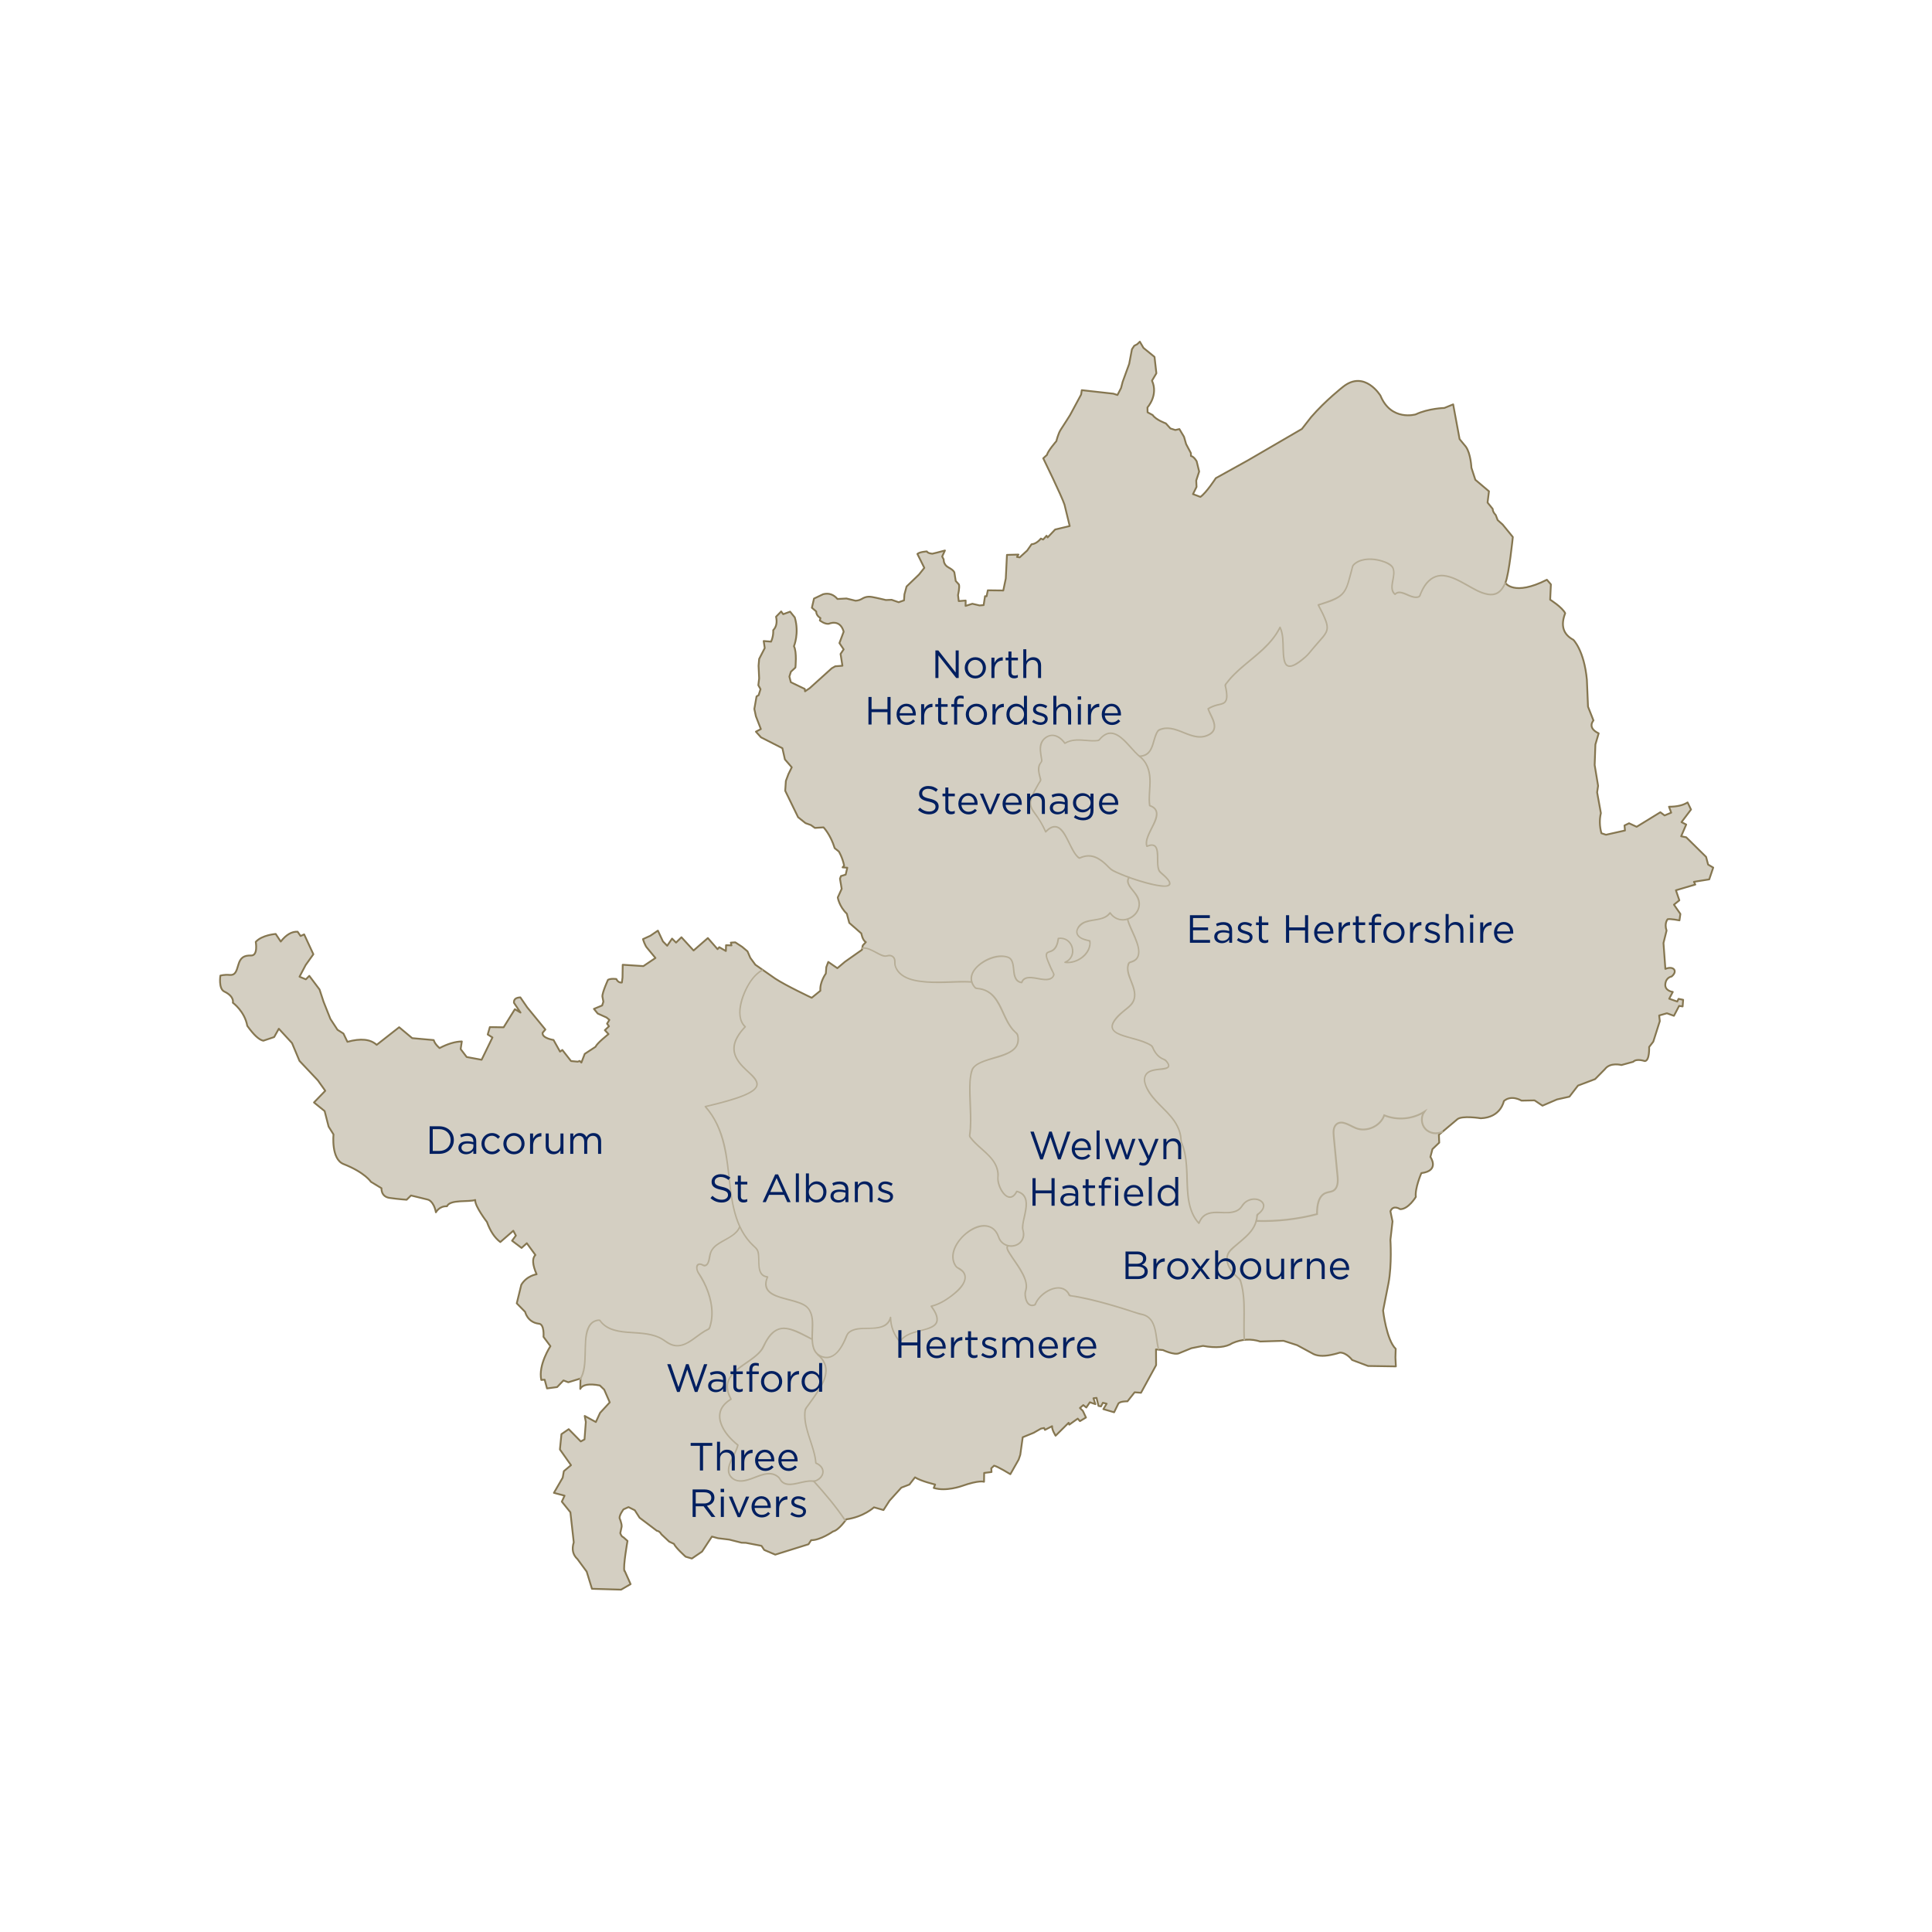 <svg width="1080" height="1080" viewBox="0 0 1080 1080" fill="none" xmlns="http://www.w3.org/2000/svg">
<path d="M349.054 878.197C348.215 875.8 350.783 861.384 350.783 861.384L348.437 859.295C347.307 859.004 346.742 857.018 346.742 857.018L347.513 853.406C347.65 851.677 346.331 848.629 346.331 848.629C346.229 846.763 348.557 843.733 348.557 843.733L351.331 842.483L354.841 844.229L357.529 848.424L362.322 852.036L367.185 855.717C368.794 855.871 369.684 857.652 369.684 857.652L374.102 861.795L376.738 863.028C377.611 865.134 383.261 870.201 383.261 870.201L386.754 871.229L392.455 867.342L397.968 858.953L401.341 859.878L407.675 860.648L414.507 862.377L416.921 862.446L425.669 864.123L427.21 866.435L433.374 869.054L451.95 863.25L453.439 860.973C458.507 861.093 465.698 856.077 465.698 856.077C468.917 855.409 473.077 849.314 473.077 849.314C482.939 847.927 488.554 842.603 488.554 842.603L493.879 844.126L497.252 838.887L503.86 831.594L508.363 829.865L511.496 825.841C514.801 827.998 522.745 829.848 522.745 829.848L521.974 831.765C528.806 833.905 537.623 830.704 537.623 830.704C547.519 827.211 550.07 828.324 550.07 828.324L550.155 823.376L554.264 822.879L554.127 820.791L555.685 819.318C557.569 819.661 564.794 824.078 564.794 824.078L569.433 815.911L570.341 813.24L571.71 803.43L577.771 800.965L581.88 798.619L583.661 798.26L584.123 799.321L588.129 797.249C587.907 799.133 590.081 802.574 590.081 802.574L597.375 795.349L597.734 796.393L602.459 793.021L603.692 794.424L607.065 792.404L605.336 788.706L603.692 787.08L605.558 785.453L607.253 786.806L609.239 783.878L612.338 784.94L611.242 781.635L612.972 781.413L614.067 785.915L615.471 786.189L616.516 784.152L618.622 784.683L616.79 787.713L622.799 789.477L625.213 784.529C626.377 783.227 630.264 783.347 630.264 783.347L634.27 778.297L637.831 778.571L646.272 763.128L646.22 754.327L649.936 754.687H650.107C650.107 754.687 656.305 757.632 659.027 756.502C661.749 755.372 665.995 753.66 665.995 753.66L672.467 752.359C679.777 753.694 685.273 753.18 688.937 750.818C694.142 748.575 699.329 748.267 704.483 749.91L717.512 749.516L725.113 751.965L734.41 756.998C737.201 758.248 741.053 758.197 745.829 756.998C746.857 756.741 747.884 756.485 749.014 756.108C752.763 756.074 755.879 760.251 755.879 760.251L764.765 763.59L780.294 763.83L780.054 758.813L780.208 754.002C775.038 749.088 773.154 732.601 773.154 732.601L776.168 717.364C778.154 706.971 777.246 693.103 777.246 693.103L778.428 682.779L777.246 677.095C778.873 673.243 782.656 675.931 782.656 675.931C787.262 676.085 791.456 669.083 791.456 669.083C790.84 664.272 794.555 655.78 794.555 655.78C805.068 654.444 799.606 646.74 799.606 646.74L800.753 642.357L804.537 638.745L804.349 634.345L814.604 625.716C817.172 623.421 827.77 625.116 827.77 625.116C839.087 624.705 840.662 615.512 840.662 615.512C844.925 611.762 850.506 615.255 850.506 615.255L857.834 615.118L862.251 618.08L870.349 614.604L877.318 613.046L882.111 606.848L891.665 603.236L897.161 597.655C900.157 593.665 906.389 595.36 906.389 595.36L912.997 593.546C914.812 591.525 919.418 593.152 919.418 593.152C922.226 593.083 921.883 585.276 921.883 585.276L924.195 582.297L927.841 570.809L927.482 567.659L931.813 566.426L935.734 567.847L938.645 562.3L940.596 562.608L940.887 558.893L938.319 558.362L937.6 559.869L933.097 558.294L935.1 554.493C935.1 554.493 930.495 553.945 930.923 550.093C931.334 546.258 934.416 545.881 934.416 545.881C938.165 542.834 935.477 539.7 930.957 541.618L929.896 527.151L931.625 520.183C930.204 516.057 932.224 513.848 932.224 513.848C933.731 513.488 938.833 514.499 938.833 514.499L939.346 510.903L935.751 505.716L938.764 503.284L936.847 497.669L947.684 494.467L946.914 492.943L955.474 491.574L957.7 484.982L954.841 483.304L953.711 479.007L942.599 468.05L939.774 467.485L942.599 460.927L939.963 459.575L945.287 452.538L943.37 448.566C940.887 450.158 937.429 450.963 932.978 450.963L934.21 454.284L930.512 455.842L928.149 454.045L914.898 462.177L910.652 460.208L908.101 461.441L908.375 464.249L897.76 466.629L895.209 465.79C894.147 461.938 894.045 458.188 894.901 454.524L892.795 442.916L893.343 439.269L891.425 427.662L891.836 416.173L893.668 409.941C886.957 406.757 890.757 402.751 890.757 402.751L887.71 395.029L887.077 379.98C885.536 363.493 879.509 357.654 879.509 357.654C873.808 354.607 872.301 349.659 874.955 342.811C873.294 339.438 866.549 335.226 866.549 335.226L866.96 326.666L864.717 324.08C846.278 333.463 841.501 325.844 841.501 325.844C843.572 321.221 845.678 300.18 845.678 300.18L840.028 293.263L837.203 290.729L836.108 287.87C836.108 287.87 834.447 286.363 834.43 284.48L831.554 280.936L832.341 274.635L824.722 268.198L822.531 261.469C822.531 261.469 822.206 253.628 819.432 249.725L815.922 245.461L812.327 226.046L807.413 228.05C807.413 228.05 798.442 228.289 791.388 231.645C791.388 231.645 777.657 235.685 771.682 221.167C771.682 221.167 762.865 206.648 750.812 216.185C750.812 216.185 740.95 223.872 732.92 233.169L727.767 239.777L697.583 257.343L679.64 267.291C679.64 267.291 674.35 275.474 671.028 277.768L666.885 276.21L668.871 272.187L668.7 268.626L670.344 263.592L668.94 257.874C668.94 257.874 667.519 255.255 665.755 254.895L665.704 253.269L663.05 248.252L661.869 244.177L659.284 239.846L657.006 240.377L654.267 239.503L651.716 236.678C651.716 236.678 646.1 234.692 644.371 232.022L641.512 230.481L641.426 227.776C641.426 227.776 647.659 220.961 643.978 212.795L646.426 208.669L645.381 199.509L639.201 194.476L637.18 191L635.725 192.404L634.047 193.294L632.763 195.229L631.24 203.293V203.361L627.576 213.428L626.668 216.921L624.665 220.807L624.066 220.619L622.388 220.071L604.719 218.102L604.36 220.533L600.388 227.913L598.162 232.039C598.162 232.039 594.361 238.082 592.974 240.154C591.571 242.226 590.509 246.609 590.509 246.609C590.509 246.609 585.613 252.241 585.321 254.227L583.181 256.196C583.181 256.196 593.454 277.221 595.063 282.1L596.364 287.442L597.974 294.068L593.129 295.215L589.824 296.002L585.63 300.436L585.03 299.478L583.113 301.601L581.846 301.053C581.846 301.053 579.535 304.1 576.641 304.254L574.193 307.764L569.998 311.582L568.492 311.325L569.313 310.007L562.893 310.178L562.242 323.378L560.839 330.09L552.193 329.987L551.508 333.326L550.635 333.274L549.864 338.256L547.587 338.445L543.547 337.503L539.763 338.702L539.814 335.705L535.945 336.014L535.534 332.658C535.534 332.658 536.578 328.275 536.048 326.717L534.267 324.782L533.497 320.006C533.497 320.006 533.24 318.807 530.261 317.232C527.265 315.674 527.539 312.764 527.539 312.764L526.683 311.086L528.223 307.73L523.806 308.894L521.204 309.528C521.204 309.528 518.653 309.391 518.122 308.244C518.122 308.244 514.047 308.466 512.832 309.665L516.701 317.437L513.739 321.153L506.771 327.864L505.59 332.247L505.35 335.603L502.354 336.647L498.433 335.295L495.197 335.414C495.197 335.414 490.694 334.302 487.493 333.719C484.291 333.154 482.648 334.284 481.364 335.003C480.097 335.723 478.265 335.808 478.265 335.808L473.163 334.558L468.146 334.832C465.955 332.264 463.284 331.374 460.168 332.161L455.032 334.61L453.85 339.729L456.299 341.852C456.299 341.852 456.025 343.923 458.627 345.516L458.302 346.834C458.302 346.834 461.007 349.043 463.318 348.7C463.318 348.7 469.567 345.773 471.622 353.1L469.242 359.486L471.605 363.013L469.876 365.547L470.92 372.156L466.914 372.464L464.945 373.577L452.652 384.671L450.015 386.452L449.878 385.116L442.088 381.367L441.267 378.217L442.123 375.494L444.639 373.183C444.639 373.183 445.564 364.468 443.818 361.25C443.818 361.25 446.916 354.008 444.28 345.139L441.677 341.92L437.808 343.341L436.678 341.8L433.819 344.762C434.521 347.964 433.99 350.481 432.227 352.278C432.227 352.278 432.569 355.138 431.045 358.682L426.902 358.339L427.501 362.26L424.368 368.355L424.043 372.156L424.368 379.192L423.906 383.045L425.139 385.253L424.06 388.643L422.913 389.294L421.68 396.313L422.553 400.405L425.327 407.562L422.553 409L425.378 412.167L437.363 418.262L438.767 424.511L442.602 428.929L440.736 432.712L439.315 436.513L438.938 442.043L446.146 456.836L450.289 460.14L453.303 461.218L455.528 462.811L460.356 462.503C460.356 462.503 464.277 466.509 466.588 474.128L468.917 475.994C468.917 475.994 470.869 479.11 471.879 483.852L471.005 484.862L473.642 485.068L472.735 488.92L470.098 489.725L469.55 491.197L470.509 496.864L468.318 501.692C468.318 501.692 469.037 506.64 473.385 510.783L474.755 515.902L481.501 521.809C481.501 521.809 482.066 525.559 484.017 526.654L482.288 528.503L481.826 530.952L472.358 537.612L468.078 541.224L463.01 537.714L461.914 540.608L461.64 544.22C461.64 544.22 458.148 549.048 458.593 553.825L453.748 557.763C453.748 557.763 439.281 550.966 433.357 547.045L422.245 539.29L419.42 535.42L417.862 531.808L414.9 529.308L411.031 526.774L408.532 526.928L408.908 528.469L405.861 528.384L405.758 531.619L402.077 529.479L401.118 530.592L395.691 524.377L387.713 531.328L380.933 523.932L377.919 526.911L375.694 524.685L372.971 528.675L370.592 526.261L367.767 520.234L363.538 523.093L359.429 524.977C359.429 524.977 360.507 528.692 361.843 530.01L366.397 535.523L359.651 540.06L348.095 539.307L347.992 546.395L347.633 549.237C347.633 549.237 345.629 549.665 344.534 547.285C344.534 547.285 341.64 546.823 339.877 547.713C339.877 547.713 336.59 554.87 336.744 557.061L337.292 559.954L336.607 562.06L332.001 563.978L334.141 566.58L339.055 568.789L340.647 570.124L339.346 572.23L340.425 573.702L338.113 575.877L340.168 578.068C340.168 578.068 338.387 579.455 336.573 581.082C334.997 582.485 333.388 584.095 332.874 585.191L326.865 589.128L324.999 593.991L324.04 593.049L322.996 593.477L319.212 593.135L314.35 586.937L313.066 587.861L309.419 581.338C309.419 581.338 302.93 580.414 303.307 577.349L304.865 575.517L294.712 563.122L290.877 557.54C288.309 557.66 287.128 558.67 287.316 560.588L290.963 566.032L287.812 564.149L281.529 574.267L273.825 574.148L272.643 578.291L275.28 579.952L269.219 592.416L260.881 590.875L257.508 586.44L258.159 582.177C254.461 582.246 250.318 583.478 245.729 585.875C245.729 585.875 243.127 583.804 242.442 581.407L230.423 580.328L223.13 574.233L210.563 584.078C207.07 580.876 201.626 580.328 194.213 582.383L191.987 577.76L188.666 575.654L184.693 569.576L180.858 559.937L178.633 553.14L172.897 545.504L170.98 547.456L167.436 545.984L170.86 539.478L175.174 533.434L170.021 522.323L168.018 523.247L166.374 520.833C163.087 520.662 159.937 522.511 156.941 526.346L154.116 522.083C154.116 522.083 146.48 522.631 142.97 526.517C142.97 526.517 144.374 534.256 140.368 534.136C136.361 534.016 134.375 535.3 133.245 539.29C132.115 543.279 131.362 545.265 128.383 544.991C125.421 544.7 123.195 545.385 123.195 545.385C123.195 545.385 122.031 552.695 125.387 554.287C131.242 557.095 130.164 560.536 130.164 560.536C130.164 560.536 136.806 565.347 138.227 573.446C141.84 578.531 144.836 581.304 147.199 581.766L153.26 579.729L155.862 575.072L163.241 583.085L167.401 593.032L177.657 603.904L181.817 609.759L175.517 616.282L181.475 621.11L183.7 629.79L186.44 634.173C186.44 634.173 185.002 647.956 192.038 650.712C204.006 655.42 207.344 660.642 207.344 660.642L213.251 664.22C213.251 664.22 212.823 668.946 217.805 669.648C222.787 670.367 227.324 670.658 227.324 670.658L229.738 668.278L239.172 670.589C239.172 670.589 242.425 671.223 243.675 677.694C243.675 677.694 245.558 674.065 249.855 674.322C251.516 670.35 262.182 672.062 265.658 670.795C265.316 674.185 272.215 683.105 272.215 683.105C274.047 688.224 276.53 691.956 279.68 694.319L286.939 688.001L288.377 690.689L286.237 693.566L291.562 697.606L294.49 694.969L299.3 701.561C297.383 703.376 297.623 706.954 299.968 712.33C299.968 712.33 294.472 713.049 291.408 718.202L288.874 728.578L293.565 733.372C293.565 733.372 294.781 739.09 301.047 739.946C304.471 739.946 303.82 747.308 303.82 747.308L307.69 752.513C307.69 752.513 300.756 762.991 302.588 771.397L304.471 771.26L305.789 776.139L311.439 775.386L314.983 771.671L317.671 772.698L324.502 770.609L324.365 776.43C325.598 773.982 329.279 773.332 335.34 774.496L337.754 776.824L340.853 783.929L335.443 789.802L333.08 794.921L326.848 791.514L327.481 794.887L326.745 804.629L324.656 805.776L317.911 798.91L313.853 801.701L312.997 810.261L319.195 819.044L315.189 822.4L314.555 826.012L309.641 834.522L315.599 836.08L314.059 839.435L318.852 845.376L320.736 862.189C319.52 866.041 320.222 869.157 322.807 871.554L327.961 878.539L330.906 888.144L347.205 888.623L352.512 885.542L349.156 878.026L349.054 878.197Z" fill="#D4CFC2" stroke="#857650" stroke-linecap="round" stroke-linejoin="round"/>
<path d="M696.025 748.969C695.614 742.634 696.025 736.282 695.871 729.93C695.802 726.968 695.597 724.024 695.1 721.096C694.844 719.623 694.535 718.151 694.107 716.713C693.953 716.199 693.851 715.514 693.559 715.052C693.268 714.59 692.601 714.196 692.207 713.837C688.406 710.378 683.527 703.992 688.286 699.164C691.522 695.894 695.391 693.292 698.49 689.885C699.911 688.327 701.144 686.597 701.966 684.663C702.394 683.67 702.719 682.625 702.925 681.564C703.027 681.084 703.096 680.605 703.147 680.109C703.25 679.218 703.49 679.116 704.14 678.568C706.092 676.941 707.975 674.099 705.938 671.771C704.174 669.733 700.887 669.511 698.473 670.315C696.898 670.846 695.511 671.822 694.484 673.123C693.953 673.791 693.594 674.578 692.96 675.178C692.258 675.863 691.402 676.376 690.478 676.719C686.694 678.123 682.448 677.078 678.527 677.369C676.73 677.506 674.881 677.883 673.357 678.893C671.611 680.04 670.498 681.786 669.762 683.721L670.481 683.533C663.666 676.102 664.334 664.888 663.906 655.506C663.684 650.661 663.324 645.713 661.817 641.056C661.509 640.08 660.944 639.104 660.722 638.094C660.499 637.015 660.568 635.868 660.362 634.773C660.003 632.769 659.301 630.835 658.359 629.02C654.558 621.726 647.196 617.241 642.813 610.375C641.221 607.876 638.961 603.801 640.947 600.907C642.248 599.007 644.953 598.579 647.076 598.288C648.874 598.048 651.134 598.151 652.761 597.226C654.473 596.268 653.48 594.436 652.572 593.254C651.99 592.518 651.648 592.142 650.774 591.816C649.473 591.32 648.292 590.532 647.333 589.522C646.58 588.735 645.981 587.827 645.45 586.868C644.953 585.995 644.697 584.728 643.841 584.146C641.255 582.434 638.174 581.492 635.229 580.636C632.284 579.78 629.305 579.113 626.463 578C624.717 577.315 622.166 576.185 622.114 573.976C622.08 572.692 622.85 571.477 623.569 570.467C624.836 568.72 626.446 567.231 628.072 565.827C629.921 564.217 632.113 562.882 633.448 560.776C634.39 559.287 634.801 557.557 634.732 555.811C634.578 552.062 632.678 548.672 631.565 545.179C631.051 543.57 630.623 541.823 630.949 540.128C631.017 539.786 631.12 539.444 631.24 539.118C631.496 538.485 631.616 538.434 632.25 538.245C633.037 538.023 633.842 537.714 634.527 537.252C637.181 535.472 637.283 532.236 636.667 529.394C635.862 525.627 634.082 522.134 632.541 518.625C631.89 517.118 631.223 515.594 630.812 514.019C630.675 513.488 629.853 513.711 629.99 514.242C630.897 517.734 632.712 520.953 634.065 524.275C635.28 527.254 637.095 531.431 635.674 534.633C634.886 536.43 633.208 537.012 631.479 537.543C630.229 537.92 629.99 540.128 629.973 541.258C629.938 544.854 631.907 548.244 632.986 551.582C633.568 553.38 634.047 555.315 633.808 557.215C633.551 559.355 632.352 561.153 630.726 562.523C627.576 565.193 623.655 567.796 621.823 571.665C619.392 576.836 625.847 578.822 629.613 579.934C632.729 580.842 635.897 581.595 638.944 582.725C640.382 583.256 641.786 583.872 643.087 584.677C643.943 585.208 644.234 586.423 644.714 587.296C645.279 588.307 645.946 589.282 646.734 590.121C647.436 590.858 648.241 591.474 649.114 591.97C650.073 592.501 651.031 592.689 651.733 593.563C652.178 594.111 653.171 595.24 652.829 596.028C652.589 596.593 651.682 596.747 651.168 596.867C650.124 597.09 649.062 597.175 648.001 597.312C645.827 597.569 643.413 597.843 641.563 599.144C639.475 600.599 639.012 603.236 639.663 605.599C641.872 613.491 649.285 618.508 654.284 624.517C657.058 627.839 659.198 631.691 659.712 636.057C659.849 637.204 659.797 638.128 660.242 639.19C660.722 640.371 661.115 641.569 661.441 642.802C662.074 645.199 662.451 647.647 662.691 650.113C663.615 659.546 662.331 669.887 666.337 678.756C667.228 680.725 668.426 682.54 669.881 684.132C670.121 684.389 670.481 684.218 670.6 683.944C671.32 682.095 672.432 680.4 674.179 679.407C675.685 678.551 677.432 678.277 679.127 678.208C682.431 678.054 685.804 678.636 689.091 678.003C690.598 677.712 692.053 677.112 693.217 676.102C694.587 674.921 695.22 673.209 696.727 672.147C698.97 670.555 702.616 670.076 704.876 671.942C705.818 672.712 706.195 673.859 705.801 675.024C705.561 675.777 705.065 676.428 704.534 677.01C704.209 677.352 703.866 677.677 703.507 677.968C703.181 678.242 702.548 678.516 702.36 678.944C702.171 679.407 702.257 680.194 702.171 680.674C702.086 681.221 701.983 681.752 701.846 682.283C701.538 683.43 701.11 684.543 700.545 685.587C699.535 687.471 698.131 689.097 696.607 690.569C695.083 692.042 693.371 693.446 691.728 694.85C690.084 696.254 688.166 697.657 686.882 699.369C683.955 703.324 686.043 708.375 688.834 711.662C689.759 712.741 690.769 713.734 691.83 714.676C692.498 715.275 692.858 715.651 693.131 716.542C693.371 717.329 693.577 718.117 693.765 718.904C694.501 722.106 694.809 725.376 694.946 728.646C695.203 735.409 694.707 742.189 695.135 748.951C695.169 749.499 696.025 749.499 695.991 748.951L696.025 748.969Z" fill="#B6AD96"/>
<path d="M482.134 530.438C484.719 529.993 487.51 531.773 489.718 532.903C491.362 533.742 493.571 535.198 495.522 534.821C496.943 534.547 498.416 534.222 499.34 535.677C500.128 536.893 499.614 538.245 499.94 539.563C500.385 541.31 501.275 542.902 502.542 544.186C505.401 547.079 509.647 548.244 513.551 548.86C518.396 549.613 523.344 549.63 528.24 549.528C533.137 549.425 538.222 549.031 543.187 549.339C543.735 549.374 543.735 548.518 543.187 548.483C533.719 547.901 524.251 549.442 514.801 548.192C510.726 547.662 506.137 546.634 503.141 543.604C501.891 542.337 500.59 540.3 500.659 538.451C500.71 537.201 500.693 536.019 499.888 534.992C499.272 534.205 498.347 533.759 497.354 533.691C496.584 533.64 495.933 533.931 495.197 534.033C494.684 534.102 494.153 533.948 493.673 533.794C492.269 533.349 490.968 532.612 489.667 531.945C487.356 530.763 484.616 529.171 481.911 529.633C481.363 529.719 481.603 530.558 482.134 530.455V530.438Z" fill="#B6AD96"/>
<path d="M630.777 490.272C628.534 493.234 631.702 496.505 633.5 498.764C635.674 501.521 637.3 504.688 635.862 508.198C634.749 510.903 632.181 512.923 629.339 513.574C625.966 514.344 622.816 512.889 620.899 510.064C620.71 509.79 620.351 509.79 620.162 510.064C615.797 516.056 605.182 511.656 601.997 519.087C600.799 521.86 602.322 523.966 604.873 525.096C605.524 525.387 606.192 525.61 606.877 525.815C607.202 525.901 607.527 525.987 607.852 526.072C608.366 526.209 608.674 526.141 608.846 526.62C609.137 527.391 608.777 528.657 608.554 529.428C608.263 530.404 607.801 531.311 607.236 532.133C604.719 535.763 599.874 538.194 595.44 537.526V538.348C599.035 536.91 600.799 533.246 599.754 529.514C598.71 525.781 595.32 523.555 591.502 524.189C591.365 524.206 591.228 524.36 591.211 524.48C590.834 527.168 590.081 530.267 587.29 531.363C586.04 531.842 584.619 532.03 584.517 533.657C584.448 534.907 584.979 536.225 585.407 537.355C585.749 538.279 586.143 539.187 586.537 540.094C586.862 540.83 587.188 541.567 587.53 542.303C587.838 542.97 588.711 544.135 588.66 544.837C588.506 546.566 586.143 547.131 584.791 547.148C582.976 547.182 581.178 546.754 579.398 546.446C576.179 545.881 572.018 545.316 570.7 549.134L571.231 548.843C567.327 548.278 567.344 543.981 566.951 540.882C566.762 539.409 566.54 537.851 565.804 536.55C565.136 535.386 564.177 534.838 562.91 534.496C556.952 532.886 549.556 536.225 545.515 540.539C543.632 542.542 542.194 545.196 542.588 548.021C542.776 549.425 543.41 550.692 544.283 551.788C544.848 552.507 545.105 552.866 545.995 552.935C547.091 553.02 548.186 553.209 549.231 553.517C556.456 555.64 558.767 563.327 561.763 569.388C562.568 571.014 563.441 572.607 564.485 574.096C564.965 574.781 565.461 575.432 566.009 576.048C566.625 576.767 567.481 577.349 568.046 578.085C568.885 579.164 568.817 581.424 568.543 582.708C568.269 583.992 567.636 585.054 566.728 585.944C564.725 587.947 561.866 588.974 559.229 589.847C556.285 590.823 553.271 591.577 550.361 592.638C547.981 593.511 545.464 594.624 543.786 596.593C542.742 597.826 542.485 599.658 542.228 601.216C541.869 603.356 541.749 605.547 541.715 607.704C541.629 612.875 542.023 618.045 542.125 623.233C542.177 625.75 542.177 628.284 542.023 630.8C541.937 632.085 541.783 633.369 541.629 634.636C541.509 635.526 542.04 636.005 542.588 636.707C547.467 643.008 556.421 646.945 557.432 655.694C557.62 657.338 557.26 658.93 557.569 660.591C557.894 662.354 558.544 664.066 559.435 665.607C560.65 667.679 562.996 670.435 565.718 669.442C567.156 668.911 568.081 667.525 568.748 666.224L568.269 666.412C570.717 667.028 572.515 668.483 573.046 671.017C573.525 673.363 573.063 675.88 572.601 678.208C572.173 680.382 571.608 682.523 571.334 684.714C571.197 685.741 571.128 686.614 571.419 687.607C571.796 688.909 571.916 690.295 571.539 691.614C570.238 696.288 564.194 697.418 560.719 694.473C559.674 693.583 559.041 692.572 558.596 691.288C558.253 690.347 557.842 689.422 557.277 688.583C556.387 687.248 555.172 686.152 553.682 685.519C547.176 682.745 539.523 688.412 535.791 693.326C533.651 696.134 531.99 699.661 532.264 703.273C532.384 704.882 532.897 706.44 533.788 707.776C534.952 709.539 537.263 709.865 538.427 711.748C540.893 715.754 536.013 720.411 533.257 722.739C529.662 725.787 525.125 728.732 520.468 729.776C520.211 729.827 520.057 730.187 520.211 730.41C521.666 732.498 523.549 735.169 523.412 737.857C523.327 739.603 522.06 740.716 520.57 741.453C516.684 743.387 512.147 743.678 508.175 745.425C505.966 746.4 503.946 747.787 502.662 749.859L503.33 749.773C500.094 746.058 498.313 741.367 498.245 736.436C498.245 735.957 497.526 735.854 497.406 736.316C495.351 744.312 484.445 741.333 478.453 742.634C476.981 742.959 475.525 743.507 474.361 744.483C472.94 745.664 472.546 747.513 471.793 749.14C470.115 752.735 467.564 757.478 463.284 758.317C461.007 758.762 458.439 757.889 456.864 756.228C455.391 754.687 454.809 752.581 454.604 750.509C454.141 746.075 455.032 741.607 454.467 737.172C454.039 733.902 452.703 730.855 449.759 729.16C447.173 727.67 444.16 726.951 441.284 726.181C437.962 725.29 434.333 724.52 431.405 722.62C428.203 720.548 427.964 717.329 429.436 714.025C429.573 713.717 429.402 713.409 429.059 713.374C422.69 712.741 425.344 703.718 424.094 699.524C423.666 698.085 422.862 697.383 421.766 696.373C420.43 695.141 419.181 693.788 418.068 692.35C415.894 689.542 414.199 686.392 412.914 683.088C407.607 669.425 408.549 654.29 405.279 640.148C403.412 632.102 400.125 624.466 394.561 618.268L394.373 618.987C399.577 617.772 404.782 616.487 409.901 614.878C412.966 613.919 416.065 612.858 418.907 611.351C421.287 610.084 424.42 607.961 423.41 604.828C422.519 602.055 419.66 599.966 417.657 598.031C415.037 595.514 412.264 592.741 411.185 589.18C409.456 583.496 413.137 578.188 416.887 574.267C417.041 574.113 417.058 573.822 416.887 573.668C412.469 569.645 413.976 562.231 415.705 557.301C417.623 551.839 421.047 545.539 426.337 542.697C426.817 542.44 426.389 541.704 425.909 541.96C421.612 544.289 418.599 548.86 416.527 553.14C414.335 557.66 412.675 562.985 413.325 568.07C413.616 570.415 414.507 572.658 416.287 574.285V573.685C412.914 577.212 409.559 581.783 409.901 586.92C410.158 590.635 412.332 593.785 414.815 596.422C417.058 598.802 419.831 600.822 421.749 603.493C422.365 604.366 422.93 605.427 422.742 606.54C422.485 607.961 421.167 608.989 420.037 609.725C417.332 611.505 414.164 612.601 411.117 613.611C405.57 615.443 399.868 616.847 394.167 618.182C393.842 618.251 393.773 618.662 393.979 618.901C404.679 630.835 405.844 647.082 407.641 662.251C408.48 669.322 409.49 676.496 412.058 683.19C413.308 686.426 414.918 689.525 416.989 692.316C418.034 693.72 419.181 695.038 420.431 696.271C421.612 697.418 422.862 698.222 423.341 699.883C424.677 704.643 421.886 713.546 429.094 714.247L428.717 713.597C427.553 716.199 427.039 719.195 428.957 721.592C430.874 723.989 433.888 724.931 436.575 725.77C439.897 726.797 443.304 727.482 446.574 728.663C447.995 729.177 449.468 729.81 450.632 730.786C452.156 732.053 452.977 733.988 453.388 735.888C454.963 743.028 450.135 756.793 460.408 759.087C464.551 760.012 467.855 757.238 470.047 754.019C471.365 752.102 472.392 749.996 473.3 747.856C473.642 747.051 473.865 746.178 474.464 745.527C475.115 744.842 475.953 744.346 476.827 743.986C483.452 741.264 495.831 745.938 498.262 736.505L497.423 736.385C497.474 741.538 499.358 746.435 502.748 750.321C502.936 750.544 503.278 750.458 503.415 750.236C506.035 746.041 511.548 745.014 515.982 743.849C519.064 743.028 523.926 741.966 524.268 738.063C524.525 735.135 522.539 732.207 520.964 729.947L520.707 730.581C524.834 729.656 528.771 727.242 532.11 724.743C535.209 722.431 538.958 719.23 539.797 715.241C540.139 713.648 539.797 712.056 538.787 710.755C538.205 710.019 537.452 709.419 536.664 708.923C536.082 708.563 535.363 708.341 534.901 707.844C534.575 707.502 534.318 707.022 534.096 706.594C532.23 703.102 533.257 699.01 535.157 695.774C537.229 692.264 540.379 689.32 543.992 687.436C547.073 685.827 551.097 684.817 554.264 686.769C555.959 687.813 557.072 689.559 557.74 691.391C558.151 692.538 558.562 693.463 559.4 694.387C560.137 695.192 561.027 695.86 562.037 696.305C565.667 697.966 570.392 696.527 572.053 692.778C572.464 691.819 572.669 690.792 572.635 689.748C572.601 688.532 572.053 687.385 572.07 686.186C572.087 683.79 572.84 681.358 573.32 679.03C574.107 675.195 575.203 669.785 571.591 666.994C570.683 666.292 569.604 665.881 568.492 665.59C568.32 665.539 568.098 665.624 568.012 665.778C567.259 667.234 566.043 669.048 564.143 668.74C562.619 668.483 561.421 667.08 560.616 665.864C559.64 664.409 558.938 662.748 558.544 661.036C558.356 660.214 558.219 659.358 558.219 658.519C558.219 657.68 558.407 656.876 558.339 656.019C557.637 647.956 550.481 643.692 545.31 638.454C544.677 637.82 544.077 637.152 543.512 636.45C543.238 636.108 542.708 635.594 542.554 635.149C542.382 634.67 542.588 634.071 542.656 633.557C542.947 631.177 543.033 628.797 543.05 626.4C543.067 621.367 542.725 616.333 542.622 611.3C542.536 607.037 542.417 602.38 543.838 598.288C544.711 595.805 547.929 594.47 550.189 593.614C555.377 591.628 561.455 590.943 566.061 587.639C567.875 586.338 569.211 584.54 569.519 582.297C569.69 580.979 569.604 579.387 569.125 578.12C568.868 577.418 568.218 577.041 567.687 576.527C566.968 575.825 566.3 575.055 565.701 574.25C561.712 568.909 560.342 561.958 555.959 556.89C553.87 554.476 551.097 552.901 547.964 552.336C547.142 552.181 545.978 552.301 545.361 551.736C544.745 551.171 544.283 550.332 543.94 549.596C543.341 548.261 543.238 546.771 543.615 545.367C544.437 542.32 547.039 539.94 549.624 538.297C552.449 536.499 555.754 535.232 559.109 535.009C560.53 534.924 562.003 535.009 563.338 535.506C564.93 536.088 565.496 537.612 565.838 539.17C566.437 541.96 566.061 545.402 567.79 547.833C568.56 548.929 569.707 549.494 571.008 549.682C571.248 549.716 571.454 549.63 571.539 549.391C572.344 547.045 574.57 546.754 576.761 546.943C579.089 547.148 581.349 547.799 583.678 547.97C585.51 548.107 587.564 547.936 588.78 546.395C589.037 546.069 589.225 545.71 589.396 545.333C589.704 544.597 589.448 544.323 589.088 543.587C588.215 541.772 587.376 539.94 586.623 538.074C586.16 536.927 584.893 534.53 585.493 533.246C585.801 532.561 586.828 532.458 587.444 532.236C588.592 531.808 589.55 531.14 590.252 530.147C590.766 529.428 591.125 528.589 591.399 527.75C591.588 527.168 591.742 526.569 591.845 525.952C591.896 525.644 591.879 525.182 592.101 524.994C592.324 524.805 592.906 524.891 593.197 524.908C596.193 525.011 598.47 527.373 599.069 530.215C599.737 533.349 598.231 536.328 595.234 537.526C594.892 537.663 594.772 538.279 595.234 538.348C602.185 539.392 610.746 533.4 609.616 525.833C609.599 525.696 609.445 525.559 609.325 525.541C607.202 525.079 604.154 524.531 602.853 522.562C601.021 519.789 604.497 516.69 606.86 515.817C611.585 514.07 617.611 515.046 620.933 510.509H620.197C623.073 514.755 628.38 515.834 632.729 513.112C637.078 510.389 638.55 505.27 636.051 500.853C635.075 499.141 633.688 497.703 632.524 496.128C631.359 494.553 630.161 492.567 631.548 490.735C631.873 490.29 631.137 489.862 630.812 490.307L630.777 490.272Z" fill="#B6AD96"/>
<path d="M324.725 771.209C327.31 767.236 327.344 761.895 327.515 757.324C327.687 752.53 327.344 747.085 329.279 742.565C330.032 740.785 331.299 739.295 333.2 738.713C333.645 738.576 334.381 738.319 334.86 738.422C335.288 738.508 335.699 739.295 336.059 739.689C336.949 740.665 338.011 741.504 339.14 742.189C344.328 745.236 350.834 745.082 356.638 745.562C359.857 745.818 363.093 746.212 366.174 747.222C367.647 747.702 369.068 748.352 370.369 749.191C371.859 750.15 373.194 751.263 374.855 751.93C380.796 754.379 385.863 750.372 390.417 747.017C391.702 746.075 392.986 745.168 394.355 744.363C395.006 743.986 395.725 743.695 396.376 743.319C397.026 742.942 397.146 742.103 397.369 741.418C398.516 737.772 398.653 733.885 398.173 730.118C397.694 726.352 396.581 722.671 395.074 719.161C394.304 717.346 393.414 715.6 392.421 713.888C391.513 712.33 389.938 710.669 389.921 708.786C389.921 708.101 390.144 707.348 390.863 707.142C391.821 706.868 392.506 707.605 393.328 707.878C394.304 708.204 395.331 707.519 395.828 706.749C397.386 704.403 396.804 701.27 398.362 698.89C399.92 696.51 402.539 695.123 404.902 693.771C407.264 692.418 409.833 691.1 411.784 689.131C412.658 688.258 413.359 687.265 413.839 686.118C414.044 685.621 413.308 685.176 413.103 685.69C410.877 690.929 404.268 692.538 400.108 695.825C397.968 697.52 396.804 699.489 396.307 702.143C396.05 703.496 395.896 705.139 395.074 706.303C394.578 706.988 393.961 707.211 393.191 706.817C392.575 706.509 391.924 706.218 391.222 706.235C388.123 706.252 389.048 710.19 390.075 711.816C392.232 715.223 394.116 718.699 395.451 722.517C396.786 726.335 397.608 730.392 397.557 734.467C397.523 736.47 397.283 738.456 396.752 740.391C396.547 741.161 396.393 742.274 395.674 742.685C394.955 743.096 394.235 743.404 393.551 743.832C390.846 745.459 388.449 747.513 385.829 749.242C383.381 750.852 380.624 752.187 377.628 751.811C374.118 751.383 371.756 748.729 368.691 747.308C365.918 746.024 362.921 745.407 359.908 745.031C353.796 744.26 347.17 744.757 341.366 742.36C340.031 741.812 338.764 741.059 337.668 740.117C337.137 739.655 336.658 739.158 336.213 738.61C335.768 738.063 335.665 737.566 334.929 737.566C333.063 737.566 331.179 738.422 329.947 739.809C327.07 743.079 327.002 748.335 326.814 752.444C326.591 757.563 326.882 763.008 325.29 767.921C324.964 768.914 324.536 769.873 323.971 770.763C323.663 771.226 324.417 771.654 324.708 771.191L324.725 771.209Z" fill="#B6AD96"/>
<path d="M454.244 748.318C449.69 745.99 444.896 742.976 439.76 742.223C435.326 741.572 431.85 743.747 429.333 747.274C428.392 748.575 427.604 749.979 426.902 751.417C426.234 752.752 425.687 753.968 424.711 755.115C423.204 756.861 421.372 758.317 419.506 759.686C415.859 762.34 411.716 764.686 408.805 768.23C407.384 769.959 406.374 771.996 406.169 774.256C405.912 777.098 406.922 779.889 408.258 782.354L408.412 781.772C405.946 783.296 403.669 785.299 402.573 788.038C401.649 790.333 401.717 792.849 402.402 795.195C403.96 800.417 408.035 804.783 412.178 808.121L412.075 807.71C411.391 810.689 409.627 813.343 408.394 816.099C407.316 818.514 406.237 821.424 407.213 824.044C408.189 826.663 410.706 828.067 413.325 828.272C416.15 828.512 418.941 827.468 421.543 826.492C424.146 825.516 426.885 824.3 429.71 824.215C431.131 824.181 432.518 824.489 433.733 825.225C434.384 825.619 435.069 826.132 435.48 826.783C435.891 827.434 436.25 828.067 436.815 828.598C438.801 830.464 441.609 830.361 444.126 829.933C447.225 829.402 450.272 828.29 453.439 828.324C454.295 828.324 455.015 828.581 455.836 828.272C456.658 827.964 457.411 827.588 458.079 827.074C459.175 826.252 460.031 825.088 460.339 823.735C461.007 820.756 458.798 818.445 456.179 817.469L456.487 817.88C455.802 808.909 450.649 800.862 450.323 791.839C450.289 790.88 450.323 789.922 450.426 788.98C450.597 787.542 451.608 786.48 452.429 785.35C453.85 783.382 455.288 781.413 456.641 779.392C458.952 775.951 461.332 772.15 462.017 767.99C462.753 763.556 460.887 759.789 457.48 756.998C457.052 756.656 456.453 757.255 456.881 757.598C460.202 760.337 461.983 764.001 461.092 768.332C460.202 772.664 457.771 776.259 455.391 779.735C454.039 781.704 452.635 783.621 451.248 785.539C450.632 786.395 449.844 787.2 449.673 788.261C449.519 789.237 449.45 790.23 449.467 791.223C449.502 795.435 450.717 799.561 452.001 803.533C453.491 808.224 455.271 812.949 455.665 817.897C455.665 818.103 455.785 818.24 455.973 818.308C458.49 819.233 460.493 821.664 459.243 824.386C458.661 825.636 457.548 826.577 456.316 827.16C455.545 827.536 455.015 827.57 454.193 827.502C453.525 827.451 452.857 827.468 452.172 827.519C449.365 827.759 446.66 828.649 443.903 829.111C441.147 829.574 438.305 829.539 436.627 827.057C436.233 826.458 435.993 825.927 435.445 825.448C434.983 825.037 434.504 824.677 433.973 824.369C432.997 823.821 431.919 823.496 430.806 823.393C428.357 823.17 425.926 823.958 423.649 824.78C419.249 826.389 412.247 829.848 408.651 824.917C406.717 822.28 408.086 818.77 409.302 816.134C410.517 813.497 412.23 810.826 412.897 807.916C412.931 807.779 412.897 807.59 412.795 807.505C408.925 804.406 405.141 800.417 403.464 795.657C402.693 793.5 402.454 791.154 403.155 788.929C404.063 786.087 406.374 784.015 408.857 782.508C409.062 782.389 409.114 782.132 409.011 781.926C407.812 779.701 406.871 777.218 407.008 774.65C407.11 772.647 407.932 770.781 409.148 769.205C411.802 765.747 415.756 763.453 419.249 760.953C420.978 759.721 422.707 758.419 424.231 756.93C424.95 756.228 425.618 755.457 426.217 754.653C427.108 753.437 427.604 751.948 428.323 750.612C430.446 746.709 433.545 742.805 438.407 742.976C440.839 743.062 443.201 743.952 445.41 744.911C448.286 746.161 451.06 747.667 453.867 749.088C454.364 749.345 454.792 748.592 454.295 748.352L454.244 748.318Z" fill="#B6AD96"/>
<path d="M454.604 828.307C460.836 835.241 466.948 842.363 472.101 850.136C472.409 850.598 473.146 850.17 472.837 849.708C467.65 841.866 461.486 834.676 455.22 827.707C454.843 827.297 454.244 827.896 454.621 828.307H454.604Z" fill="#B6AD96"/>
<path d="M563.287 696.031C561.489 697.144 563.441 699.952 564.16 701.116C566.112 704.249 568.372 707.16 570.221 710.361C571.95 713.34 573.953 717.141 573.114 720.702C572.926 721.524 572.669 722.209 572.635 723.065C572.601 723.972 572.703 724.88 572.909 725.77C573.268 727.362 574.056 729.194 575.648 729.896C576.333 730.204 577.103 730.238 577.84 730.067C578.182 729.982 578.747 729.845 578.987 729.571C579.226 729.297 579.329 728.732 579.5 728.389C580.391 726.609 581.777 725.068 583.318 723.818C586.195 721.455 590.869 719.161 594.55 721.045C595.457 721.507 596.21 722.209 596.775 723.065C597.032 723.441 597.203 724.075 597.494 724.4C597.871 724.794 598.641 724.743 599.172 724.828C602.613 725.393 606.038 726.095 609.445 726.883C616.361 728.509 623.193 730.512 629.973 732.652C631.685 733.2 633.397 733.748 635.109 734.296C635.862 734.536 636.633 734.844 637.42 735.015C637.985 735.135 638.567 735.221 639.132 735.392C641.135 736.025 642.728 737.361 643.755 739.176C645.758 742.754 645.878 747.171 646.546 751.126C646.717 752.153 646.922 753.163 647.179 754.173C647.316 754.704 648.138 754.482 648.001 753.951C646.22 747.171 647.299 736.265 638.464 734.33C635.194 733.611 632.027 732.379 628.825 731.386C625.624 730.393 622.217 729.348 618.895 728.424C615.574 727.499 612.115 726.592 608.691 725.804C607.013 725.427 605.353 725.068 603.658 724.743C602.785 724.571 601.911 724.417 601.038 724.263C600.285 724.126 599.104 724.161 598.419 723.818C597.974 723.596 597.82 723.031 597.546 722.62C597.289 722.243 597.015 721.883 596.69 721.558C596.09 720.942 595.371 720.445 594.584 720.103C593.026 719.435 591.297 719.418 589.67 719.726C585.886 720.48 582.342 722.962 580.031 725.992C579.483 726.712 578.987 727.482 578.61 728.321C578.405 728.766 578.37 729.006 577.857 729.16C577.343 729.314 576.795 729.365 576.264 729.194C574.415 728.595 573.748 726.078 573.576 724.383C573.474 723.441 573.491 722.5 573.782 721.61C574.004 720.908 574.141 720.189 574.176 719.452C574.244 717.792 573.833 716.131 573.268 714.573C571.95 711.012 569.758 707.81 567.618 704.694C566.66 703.29 565.684 701.903 564.793 700.465C564.28 699.626 563.458 698.479 563.441 697.435C563.441 697.144 563.475 696.921 563.749 696.75C564.211 696.459 563.783 695.723 563.321 696.014L563.287 696.031Z" fill="#B6AD96"/>
<path d="M841.056 325.655C840.182 327.693 838.984 329.764 837.049 330.963C835.491 331.905 833.676 332.076 831.913 331.785C827.53 331.066 823.541 328.463 819.723 326.357C815.905 324.252 811.642 321.838 807.122 321.358C802.602 320.879 798.681 323.259 796.165 327.059C795.172 328.549 794.384 330.175 793.699 331.836C793.511 332.298 793.425 332.846 793.014 333.12C792.655 333.36 792.073 333.411 791.662 333.428C790.754 333.463 789.864 333.223 789.008 332.932C786.252 331.99 782.108 329.08 779.54 331.887H780.14C777.88 330.107 778.564 327.008 779.01 324.543C779.455 322.077 780.02 319.458 778.941 317.146C777.965 315.058 774.901 313.945 772.846 313.277C770.175 312.404 767.299 311.993 764.491 312.181C761.974 312.353 759.389 313.003 757.352 314.561C756.924 314.886 756.53 315.246 756.187 315.64C755.708 316.171 755.64 316.89 755.451 317.557C755.075 318.944 754.715 320.331 754.338 321.701C753.414 325.108 752.609 329.08 750.058 331.699C748.74 333.052 747.045 333.959 745.316 334.712C742.559 335.928 739.666 336.818 736.807 337.743C736.533 337.828 736.43 338.119 736.55 338.376C738.057 341.304 739.666 344.249 740.779 347.365C741.361 349.008 741.789 350.772 741.224 352.467C740.625 354.264 739.221 355.771 738.005 357.175C735.797 359.709 733.571 362.226 731.465 364.862C730.301 366.317 728.777 367.516 727.322 368.68C726.277 369.502 725.182 370.29 724.017 370.94C722.853 371.591 721.158 372.43 719.874 371.693C718.796 371.077 718.453 369.605 718.231 368.475C717.888 366.694 717.82 364.862 717.751 363.047C717.597 358.904 717.768 354.282 715.919 350.446C715.782 350.173 715.32 350.173 715.183 350.446C710.543 359.863 701.795 365.924 694.039 372.584C692.19 374.176 690.392 375.82 688.714 377.583C687.858 378.473 687.053 379.398 686.283 380.374C685.975 380.767 685.667 381.178 685.359 381.572C685.085 381.932 684.588 382.428 684.502 382.873C684.4 383.37 684.742 384.157 684.828 384.654C684.965 385.373 685.085 386.092 685.187 386.828C685.307 387.77 685.393 388.729 685.341 389.67C685.273 390.835 684.948 391.965 683.903 392.598C682.859 393.231 681.438 393.386 680.222 393.694C678.407 394.156 676.695 394.841 675.12 395.851C674.966 395.954 674.863 396.159 674.932 396.33C675.531 398.06 676.387 399.686 677.123 401.347C677.86 403.007 678.596 404.788 678.425 406.586C678.202 408.829 676.284 410.13 674.333 410.866C671.85 411.808 669.214 411.568 666.697 410.866C662.04 409.582 657.674 406.791 652.743 406.637C651.613 406.603 650.466 406.723 649.388 407.048C648.497 407.305 647.436 407.613 646.888 408.401C645.878 409.856 645.347 411.585 644.851 413.263C644.268 415.232 643.772 417.286 642.728 419.084C641.478 421.19 639.492 422.2 637.061 422.32C636.513 422.337 636.513 423.193 637.061 423.176C638.995 423.09 640.861 422.525 642.248 421.121C643.549 419.82 644.269 418.057 644.833 416.345C645.45 414.478 645.861 412.544 646.631 410.746C646.991 409.89 647.402 408.846 648.258 408.435C649.525 407.818 650.946 407.527 652.349 407.527C657.623 407.527 662.28 410.763 667.296 411.945C669.761 412.527 672.312 412.595 674.709 411.671C676.507 410.986 678.288 409.873 678.99 408.007C680.462 404.052 677.004 399.703 675.771 396.142L675.582 396.621C677.055 395.68 678.63 395.029 680.308 394.584C681.455 394.276 682.671 394.105 683.766 393.642C686.54 392.461 686.369 389.259 686.043 386.726C685.975 386.195 685.889 385.647 685.804 385.116C685.701 384.517 685.307 383.558 685.478 382.959C685.615 382.462 686.283 381.829 686.591 381.418C686.985 380.904 687.379 380.408 687.807 379.929C689.433 378.028 691.248 376.282 693.097 374.604C696.949 371.146 701.093 368.03 704.928 364.571C709.311 360.65 713.3 356.25 715.919 350.926H715.183C716.964 354.624 716.741 359.178 716.895 363.167C716.964 365.068 717.032 367.002 717.426 368.868C717.683 370.118 718.128 371.539 719.206 372.31C720.371 373.132 721.86 372.858 723.093 372.361C725.644 371.334 727.87 369.451 729.907 367.67C731.551 366.232 732.817 364.554 734.221 362.876C735.334 361.558 736.464 360.257 737.611 358.956C739.067 357.312 740.71 355.634 741.669 353.648C742.542 351.85 742.474 349.95 741.909 348.067C740.864 344.54 738.964 341.235 737.286 337.982L737.029 338.616C741.121 337.298 745.795 336.133 749.322 333.514C751.856 331.631 753.106 328.84 754.03 325.895C754.766 323.55 755.366 321.17 755.999 318.807C756.188 318.122 756.29 317.318 756.581 316.65C756.838 316.051 757.437 315.571 757.951 315.195C759.012 314.407 760.262 313.876 761.529 313.534C764.269 312.815 767.23 312.883 770.004 313.448C772.589 313.962 775.5 314.904 777.52 316.684C779.746 318.636 778.359 323.053 777.965 325.501C777.571 327.95 777.332 330.809 779.523 332.538C779.694 332.675 779.951 332.726 780.122 332.538C781.304 331.254 782.913 331.545 784.403 332.059C786.029 332.624 787.553 333.445 789.197 333.942C790.549 334.353 792.21 334.61 793.511 333.856C794.162 333.48 794.281 332.658 794.555 331.99C794.915 331.117 795.326 330.261 795.771 329.422C798.065 325.108 801.695 321.803 806.831 322.231C811.402 322.625 815.648 325.125 819.569 327.299C823.49 329.473 827.29 331.905 831.622 332.658C833.557 332.983 835.543 332.863 837.272 331.887C839.463 330.655 840.833 328.395 841.809 326.152C842.031 325.655 841.278 325.21 841.073 325.724L841.056 325.655Z" fill="#B6AD96"/>
<path d="M638.105 423.176C633.345 419.512 630.264 413.879 625.076 410.746C623.039 409.513 620.659 408.983 618.399 409.924C617.046 410.489 615.882 411.431 614.906 412.492C614.444 412.989 614.239 413.417 613.537 413.588C613.074 413.691 612.561 413.691 612.098 413.708C610.951 413.759 609.804 413.708 608.674 413.622C604 413.28 599.275 412.561 595.08 415.18L595.662 415.334C594.104 413.126 591.844 411.071 589.071 410.712C586.297 410.352 583.575 411.979 582.205 414.256C580.836 416.533 581.075 419.152 581.401 421.601C581.486 422.217 581.589 422.816 581.675 423.433C581.76 424.049 582.086 425.025 581.829 425.59C581.555 426.189 581.007 426.686 580.716 427.302C580.459 427.884 580.288 428.483 580.219 429.117C580.065 430.384 580.271 431.668 580.545 432.918C580.716 433.654 580.904 434.373 581.075 435.109C581.178 435.52 581.298 435.862 581.178 436.29C581.024 436.77 580.613 437.249 580.356 437.677C578.97 440.057 577.6 442.471 576.556 445.005C575.443 447.71 575.134 450.278 576.71 452.846C577.668 454.404 578.85 455.808 579.877 457.315C581.572 459.797 582.993 462.468 584.174 465.225C584.294 465.481 584.671 465.481 584.842 465.31C586.195 463.941 588.061 462.331 590.15 462.622C591.845 462.862 593.111 464.3 594.053 465.618C596.484 469.025 597.854 473.083 600.062 476.627C600.525 477.363 601.021 478.082 601.603 478.733C601.997 479.178 602.733 480.017 603.35 480.12C603.606 480.171 603.795 480.017 604.017 479.914C604.531 479.692 605.045 479.486 605.592 479.315C606.517 479.041 607.476 478.87 608.452 478.87C610.198 478.87 611.893 479.384 613.434 480.205C614.975 481.027 616.447 482.191 617.783 483.39C618.895 484.383 619.871 485.65 621.087 486.506C622.046 487.191 623.176 487.67 624.237 488.149C627.644 489.707 631.188 490.992 634.749 492.156C638.516 493.388 642.368 494.518 646.272 495.238C647.744 495.511 649.268 495.751 650.774 495.751C651.682 495.751 652.76 495.717 653.565 495.22C655.585 493.919 653.154 491.265 652.144 490.204C651.374 489.399 650.552 488.663 649.713 487.944C648.96 487.293 648.395 486.814 648.086 485.855C647.47 483.989 647.573 481.917 647.556 479.983C647.521 477.363 647.795 472.141 644.046 471.987C643.002 471.936 641.991 472.296 641.033 472.672L641.563 472.963C640.981 471.457 641.358 469.83 641.854 468.341C642.505 466.44 643.43 464.66 644.32 462.879C645.672 460.157 647.83 456.459 646.768 453.309C646.169 451.494 644.508 450.501 642.796 449.901L643.104 450.312C642.454 445.33 643.481 440.314 643.258 435.315C643.019 430.076 641.238 425.384 636.941 422.166C636.496 421.84 636.068 422.577 636.513 422.902C640.896 426.189 642.368 431.137 642.437 436.427C642.505 441.05 641.632 445.724 642.248 450.33C642.283 450.535 642.368 450.672 642.556 450.74C644.114 451.271 645.638 452.196 646.032 453.908C646.391 455.414 645.895 457.024 645.381 458.428C644.097 461.869 641.991 464.985 640.896 468.495C640.416 470.001 640.142 471.679 640.725 473.203C640.793 473.391 641.016 473.597 641.255 473.494C642.402 473.015 644.063 472.381 645.21 473.203C646.135 473.871 646.374 475.223 646.511 476.268C646.871 479.11 646.494 482.02 646.957 484.862C647.128 485.872 647.436 487.002 648.172 487.756C649.302 488.903 650.637 489.827 651.733 491.026C652.298 491.642 654.199 493.543 653.154 494.433C652.11 495.323 649.918 494.895 648.754 494.758C646.135 494.45 643.549 493.816 641.016 493.132C635.588 491.659 630.161 489.844 625.025 487.55C624.049 487.122 623.073 486.66 622.148 486.129C620.471 485.17 619.204 483.458 617.748 482.209C615.779 480.514 613.571 478.956 611.02 478.305C608.469 477.654 605.695 478.134 603.23 479.298H603.658C602.117 478.442 601.124 476.798 600.268 475.309C599.172 473.408 598.248 471.405 597.255 469.436C595.799 466.577 593.711 462.057 590.03 461.715C587.735 461.492 585.715 463.136 584.209 464.66L584.876 464.745C583.181 460.842 580.99 457.383 578.507 453.959C577.001 451.887 575.973 449.97 576.624 447.35C577.103 445.45 578.011 443.652 578.918 441.94C579.603 440.622 580.339 439.338 581.075 438.054C581.384 437.523 582.086 436.753 582.154 436.136C582.223 435.606 581.88 434.852 581.76 434.339C581.041 431.479 580.356 428.62 582.411 426.138C583.027 425.384 582.651 424.357 582.514 423.433C582.325 422.149 582.103 420.882 582.017 419.58C581.795 416.31 582.89 413.331 586.075 411.91C589.55 410.369 592.957 412.955 594.892 415.694C595.029 415.882 595.269 415.985 595.474 415.848C599.258 413.503 603.521 413.999 607.733 414.341C609.77 414.513 611.825 414.615 613.862 414.341C614.684 414.222 614.941 413.622 615.488 413.04C616.053 412.424 616.687 411.842 617.389 411.38C622.594 407.853 627.644 413.554 630.914 417.115C633.072 419.461 635.143 421.926 637.677 423.861C638.122 424.203 638.533 423.45 638.105 423.124V423.176Z" fill="#B6AD96"/>
<path d="M403.458 672.22C406.516 672.22 408.716 670.504 408.716 667.864V667.82C408.716 665.466 407.132 664.212 403.7 663.464C400.312 662.738 399.52 661.924 399.52 660.472V660.428C399.52 659.042 400.796 657.942 402.798 657.942C404.382 657.942 405.812 658.448 407.242 659.614L408.254 658.272C406.692 657.018 405.086 656.38 402.842 656.38C399.916 656.38 397.782 658.162 397.782 660.582V660.626C397.782 663.156 399.41 664.3 402.952 665.07C406.186 665.752 406.956 666.566 406.956 667.996V668.04C406.956 669.558 405.592 670.658 403.524 670.658C401.39 670.658 399.85 669.932 398.244 668.48L397.166 669.756C399.014 671.406 401.016 672.22 403.458 672.22ZM415.663 672.198C416.477 672.198 417.115 672.022 417.709 671.714V670.262C417.115 670.548 416.631 670.658 416.059 670.658C414.915 670.658 414.145 670.152 414.145 668.766V662.122H417.753V660.626H414.145V657.194H412.451V660.626H410.867V662.122H412.451V668.986C412.451 671.296 413.837 672.198 415.663 672.198ZM426.313 672H428.095L429.921 667.93H438.303L440.107 672H441.977L434.959 656.49H433.331L426.313 672ZM430.603 666.346L434.123 658.514L437.621 666.346H430.603ZM444.882 672H446.576V655.94H444.882V672ZM456.557 672.242C459.307 672.242 461.991 670.042 461.991 666.324V666.28C461.991 662.54 459.285 660.384 456.557 660.384C454.467 660.384 453.125 661.55 452.201 662.914V655.94H450.507V672H452.201V669.822C453.081 671.098 454.445 672.242 456.557 672.242ZM456.249 670.724C454.137 670.724 452.135 668.964 452.135 666.324V666.28C452.135 663.684 454.137 661.902 456.249 661.902C458.405 661.902 460.253 663.618 460.253 666.302V666.346C460.253 669.096 458.449 670.724 456.249 670.724ZM468.505 672.242C470.507 672.242 471.827 671.318 472.619 670.284V672H474.247V665.048C474.247 663.596 473.851 662.496 473.081 661.726C472.245 660.89 471.013 660.472 469.407 660.472C467.757 660.472 466.525 660.846 465.271 661.418L465.777 662.804C466.833 662.32 467.889 661.968 469.231 661.968C471.365 661.968 472.619 663.024 472.619 665.07V665.466C471.607 665.18 470.573 664.982 469.121 664.982C466.239 664.982 464.259 666.258 464.259 668.656V668.7C464.259 671.032 466.393 672.242 468.505 672.242ZM468.835 670.9C467.295 670.9 465.975 670.064 465.975 668.634V668.59C465.975 667.16 467.163 666.236 469.297 666.236C470.683 666.236 471.805 666.478 472.641 666.72V667.82C472.641 669.624 470.925 670.9 468.835 670.9ZM477.857 672H479.551V665.488C479.551 663.354 481.003 661.924 482.961 661.924C484.963 661.924 486.107 663.244 486.107 665.356V672H487.801V664.938C487.801 662.232 486.195 660.384 483.445 660.384C481.487 660.384 480.299 661.374 479.551 662.606V660.626H477.857V672ZM495.175 672.22C497.441 672.22 499.223 670.966 499.223 668.81V668.766C499.223 666.72 497.331 666.038 495.571 665.51C494.053 665.048 492.645 664.63 492.645 663.552V663.508C492.645 662.562 493.503 661.858 494.845 661.858C495.945 661.858 497.155 662.276 498.211 662.958L498.981 661.682C497.815 660.912 496.275 660.428 494.889 660.428C492.645 660.428 491.017 661.726 491.017 663.684V663.728C491.017 665.818 492.997 666.434 494.779 666.94C496.275 667.358 497.617 667.798 497.617 668.942V668.986C497.617 670.086 496.627 670.79 495.263 670.79C493.921 670.79 492.557 670.262 491.325 669.338L490.467 670.548C491.743 671.582 493.547 672.22 495.175 672.22Z" fill="#001F60"/>
<path d="M378.49 778.11H379.942L384.188 765.614L388.412 778.11H389.886L395.386 762.6H393.56L389.16 775.426L384.936 762.556H383.506L379.282 775.426L374.882 762.6H372.99L378.49 778.11ZM400.096 778.242C402.098 778.242 403.418 777.318 404.21 776.284V778H405.838V771.048C405.838 769.596 405.442 768.496 404.672 767.726C403.836 766.89 402.604 766.472 400.998 766.472C399.348 766.472 398.116 766.846 396.862 767.418L397.368 768.804C398.424 768.32 399.48 767.968 400.822 767.968C402.956 767.968 404.21 769.024 404.21 771.07V771.466C403.198 771.18 402.164 770.982 400.712 770.982C397.83 770.982 395.85 772.258 395.85 774.656V774.7C395.85 777.032 397.984 778.242 400.096 778.242ZM400.426 776.9C398.886 776.9 397.566 776.064 397.566 774.634V774.59C397.566 773.16 398.754 772.236 400.888 772.236C402.274 772.236 403.396 772.478 404.232 772.72V773.82C404.232 775.624 402.516 776.9 400.426 776.9ZM413.147 778.198C413.961 778.198 414.599 778.022 415.193 777.714V776.262C414.599 776.548 414.115 776.658 413.543 776.658C412.399 776.658 411.629 776.152 411.629 774.766V768.122H415.237V766.626H411.629V763.194H409.935V766.626H408.351V768.122H409.935V774.986C409.935 777.296 411.321 778.198 413.147 778.198ZM418.874 778H420.568V768.122H424.154V766.67H420.546V765.746C420.546 764.118 421.206 763.326 422.526 763.326C423.098 763.326 423.56 763.436 424.176 763.612V762.138C423.626 761.94 423.098 761.852 422.306 761.852C421.272 761.852 420.436 762.16 419.864 762.732C419.226 763.37 418.874 764.36 418.874 765.658V766.648H417.312V768.122H418.874V778ZM431.291 778.264C434.723 778.264 437.253 775.536 437.253 772.324V772.28C437.253 769.068 434.745 766.384 431.335 766.384C427.903 766.384 425.395 769.112 425.395 772.324V772.368C425.395 775.58 427.881 778.264 431.291 778.264ZM431.335 776.746C428.937 776.746 427.133 774.766 427.133 772.324V772.28C427.133 769.882 428.827 767.88 431.291 767.88C433.689 767.88 435.515 769.882 435.515 772.324V772.368C435.515 774.766 433.799 776.746 431.335 776.746ZM440.322 778H442.016V773.468C442.016 770.036 444.04 768.254 446.526 768.254H446.658V766.428C444.502 766.34 442.852 767.704 442.016 769.596V766.626H440.322V778ZM453.539 778.242C455.629 778.242 456.971 777.076 457.895 775.712V778H459.589V761.94H457.895V768.804C457.015 767.528 455.651 766.384 453.539 766.384C450.811 766.384 448.105 768.584 448.105 772.302V772.346C448.105 776.086 450.811 778.242 453.539 778.242ZM453.847 776.724C451.713 776.724 449.843 775.008 449.843 772.324V772.28C449.843 769.53 451.647 767.902 453.847 767.902C455.959 767.902 457.961 769.662 457.961 772.28V772.324C457.961 774.942 455.959 776.724 453.847 776.724Z" fill="#001F60"/>
<path d="M391.248 822H393.008V808.206H398.178V806.6H386.078V808.206H391.248V822ZM400.814 822H402.508V815.488C402.508 813.354 403.96 811.924 405.918 811.924C407.92 811.924 409.064 813.244 409.064 815.356V822H410.758V814.938C410.758 812.232 409.152 810.384 406.402 810.384C404.444 810.384 403.256 811.374 402.508 812.606V805.94H400.814V822ZM414.371 822H416.065V817.468C416.065 814.036 418.089 812.254 420.575 812.254H420.707V810.428C418.551 810.34 416.901 811.704 416.065 813.596V810.626H414.371V822ZM427.764 822.264C429.92 822.264 431.306 821.406 432.45 820.13L431.394 819.184C430.47 820.152 429.37 820.79 427.808 820.79C425.784 820.79 424.046 819.404 423.804 816.94H432.824C432.846 816.742 432.846 816.61 432.846 816.39C432.846 813.068 430.91 810.384 427.544 810.384C424.398 810.384 422.088 813.024 422.088 816.302V816.346C422.088 819.866 424.64 822.264 427.764 822.264ZM423.804 815.686C424.024 813.464 425.52 811.814 427.5 811.814C429.766 811.814 430.954 813.618 431.13 815.686H423.804ZM440.784 822.264C442.94 822.264 444.326 821.406 445.47 820.13L444.414 819.184C443.49 820.152 442.39 820.79 440.828 820.79C438.804 820.79 437.066 819.404 436.824 816.94H445.844C445.866 816.742 445.866 816.61 445.866 816.39C445.866 813.068 443.93 810.384 440.564 810.384C437.418 810.384 435.108 813.024 435.108 816.302V816.346C435.108 819.866 437.66 822.264 440.784 822.264ZM436.824 815.686C437.044 813.464 438.54 811.814 440.52 811.814C442.786 811.814 443.974 813.618 444.15 815.686H436.824ZM387.178 848H388.916V842.016H393.316L397.782 848H399.916L395.186 841.708C397.606 841.268 399.366 839.772 399.366 837.22V837.176C399.366 835.966 398.926 834.888 398.178 834.14C397.21 833.172 395.692 832.6 393.8 832.6H387.178V848ZM388.916 840.454V834.206H393.668C396.154 834.206 397.606 835.35 397.606 837.242V837.286C397.606 839.266 395.956 840.454 393.646 840.454H388.916ZM402.834 834.14H404.77V832.27H402.834V834.14ZM402.944 848H404.638V836.626H402.944V848ZM412.376 848.088H413.872L418.822 836.626H416.996L413.146 846.064L409.318 836.626H407.448L412.376 848.088ZM425.788 848.264C427.944 848.264 429.33 847.406 430.474 846.13L429.418 845.184C428.494 846.152 427.394 846.79 425.832 846.79C423.808 846.79 422.07 845.404 421.828 842.94H430.848C430.87 842.742 430.87 842.61 430.87 842.39C430.87 839.068 428.934 836.384 425.568 836.384C422.422 836.384 420.112 839.024 420.112 842.302V842.346C420.112 845.866 422.664 848.264 425.788 848.264ZM421.828 841.686C422.048 839.464 423.544 837.814 425.524 837.814C427.79 837.814 428.978 839.618 429.154 841.686H421.828ZM433.835 848H435.529V843.468C435.529 840.036 437.553 838.254 440.039 838.254H440.171V836.428C438.015 836.34 436.365 837.704 435.529 839.596V836.626H433.835V848ZM446.513 848.22C448.779 848.22 450.561 846.966 450.561 844.81V844.766C450.561 842.72 448.669 842.038 446.909 841.51C445.391 841.048 443.983 840.63 443.983 839.552V839.508C443.983 838.562 444.841 837.858 446.183 837.858C447.283 837.858 448.493 838.276 449.549 838.958L450.319 837.682C449.153 836.912 447.613 836.428 446.227 836.428C443.983 836.428 442.355 837.726 442.355 839.684V839.728C442.355 841.818 444.335 842.434 446.117 842.94C447.613 843.358 448.955 843.798 448.955 844.942V844.986C448.955 846.086 447.965 846.79 446.601 846.79C445.259 846.79 443.895 846.262 442.663 845.338L441.805 846.548C443.081 847.582 444.885 848.22 446.513 848.22Z" fill="#001F60"/>
<path d="M240.178 645H245.524C250.364 645 253.708 641.634 253.708 637.3V637.256C253.708 632.922 250.364 629.6 245.524 629.6H240.178V645ZM245.524 631.206C249.418 631.206 251.904 633.89 251.904 637.3V637.344C251.904 640.754 249.418 643.394 245.524 643.394H241.916V631.206H245.524ZM260.489 645.242C262.491 645.242 263.811 644.318 264.603 643.284V645H266.231V638.048C266.231 636.596 265.835 635.496 265.065 634.726C264.229 633.89 262.997 633.472 261.391 633.472C259.741 633.472 258.509 633.846 257.255 634.418L257.761 635.804C258.817 635.32 259.873 634.968 261.215 634.968C263.349 634.968 264.603 636.024 264.603 638.07V638.466C263.591 638.18 262.557 637.982 261.105 637.982C258.223 637.982 256.243 639.258 256.243 641.656V641.7C256.243 644.032 258.377 645.242 260.489 645.242ZM260.819 643.9C259.279 643.9 257.959 643.064 257.959 641.634V641.59C257.959 640.16 259.147 639.236 261.281 639.236C262.667 639.236 263.789 639.478 264.625 639.72V640.82C264.625 642.624 262.909 643.9 260.819 643.9ZM274.967 645.264C277.101 645.264 278.465 644.34 279.609 643.064L278.531 642.052C277.629 643.02 276.507 643.746 275.055 643.746C272.679 643.746 270.875 641.788 270.875 639.324V639.28C270.875 636.838 272.635 634.88 274.945 634.88C276.485 634.88 277.497 635.65 278.399 636.596L279.521 635.408C278.465 634.286 277.123 633.384 274.967 633.384C271.645 633.384 269.137 636.112 269.137 639.324V639.368C269.137 642.558 271.645 645.264 274.967 645.264ZM287.279 645.264C290.711 645.264 293.241 642.536 293.241 639.324V639.28C293.241 636.068 290.733 633.384 287.323 633.384C283.891 633.384 281.383 636.112 281.383 639.324V639.368C281.383 642.58 283.869 645.264 287.279 645.264ZM287.323 643.746C284.925 643.746 283.121 641.766 283.121 639.324V639.28C283.121 636.882 284.815 634.88 287.279 634.88C289.677 634.88 291.503 636.882 291.503 639.324V639.368C291.503 641.766 289.787 643.746 287.323 643.746ZM296.31 645H298.004V640.468C298.004 637.036 300.028 635.254 302.514 635.254H302.646V633.428C300.49 633.34 298.84 634.704 298.004 636.596V633.626H296.31V645ZM309.406 645.242C311.364 645.242 312.53 644.252 313.3 643.02V645H314.972V633.626H313.3V640.138C313.3 642.272 311.826 643.702 309.89 643.702C307.888 643.702 306.744 642.382 306.744 640.27V633.626H305.05V640.688C305.05 643.394 306.656 645.242 309.406 645.242ZM318.783 645H320.477V638.51C320.477 636.42 321.841 634.924 323.645 634.924C325.449 634.924 326.571 636.178 326.571 638.312V645H328.265V638.444C328.265 636.2 329.673 634.924 331.389 634.924C333.237 634.924 334.337 636.156 334.337 638.356V645H336.031V637.96C336.031 635.144 334.425 633.384 331.807 633.384C329.827 633.384 328.617 634.396 327.803 635.65C327.187 634.374 325.999 633.384 324.151 633.384C322.237 633.384 321.225 634.418 320.477 635.54V633.626H318.783V645Z" fill="#001F60"/>
<path d="M519.458 455.22C522.516 455.22 524.716 453.504 524.716 450.864V450.82C524.716 448.466 523.132 447.212 519.7 446.464C516.312 445.738 515.52 444.924 515.52 443.472V443.428C515.52 442.042 516.796 440.942 518.798 440.942C520.382 440.942 521.812 441.448 523.242 442.614L524.254 441.272C522.692 440.018 521.086 439.38 518.842 439.38C515.916 439.38 513.782 441.162 513.782 443.582V443.626C513.782 446.156 515.41 447.3 518.952 448.07C522.186 448.752 522.956 449.566 522.956 450.996V451.04C522.956 452.558 521.592 453.658 519.524 453.658C517.39 453.658 515.85 452.932 514.244 451.48L513.166 452.756C515.014 454.406 517.016 455.22 519.458 455.22ZM531.663 455.198C532.477 455.198 533.115 455.022 533.709 454.714V453.262C533.115 453.548 532.631 453.658 532.059 453.658C530.915 453.658 530.145 453.152 530.145 451.766V445.122H533.753V443.626H530.145V440.194H528.451V443.626H526.867V445.122H528.451V451.986C528.451 454.296 529.837 455.198 531.663 455.198ZM541.401 455.264C543.557 455.264 544.943 454.406 546.087 453.13L545.031 452.184C544.107 453.152 543.007 453.79 541.445 453.79C539.421 453.79 537.683 452.404 537.441 449.94H546.461C546.483 449.742 546.483 449.61 546.483 449.39C546.483 446.068 544.547 443.384 541.181 443.384C538.035 443.384 535.725 446.024 535.725 449.302V449.346C535.725 452.866 538.277 455.264 541.401 455.264ZM537.441 448.686C537.661 446.464 539.157 444.814 541.137 444.814C543.403 444.814 544.591 446.618 544.767 448.686H537.441ZM552.696 455.088H554.192L559.142 443.626H557.316L553.466 453.064L549.638 443.626H547.768L552.696 455.088ZM566.108 455.264C568.264 455.264 569.65 454.406 570.794 453.13L569.738 452.184C568.814 453.152 567.714 453.79 566.152 453.79C564.128 453.79 562.39 452.404 562.148 449.94H571.168C571.19 449.742 571.19 449.61 571.19 449.39C571.19 446.068 569.254 443.384 565.888 443.384C562.742 443.384 560.432 446.024 560.432 449.302V449.346C560.432 452.866 562.984 455.264 566.108 455.264ZM562.148 448.686C562.368 446.464 563.864 444.814 565.844 444.814C568.11 444.814 569.298 446.618 569.474 448.686H562.148ZM574.156 455H575.85V448.488C575.85 446.354 577.302 444.924 579.26 444.924C581.262 444.924 582.406 446.244 582.406 448.356V455H584.1V447.938C584.1 445.232 582.494 443.384 579.744 443.384C577.786 443.384 576.598 444.374 575.85 445.606V443.626H574.156V455ZM591.1 455.242C593.102 455.242 594.422 454.318 595.214 453.284V455H596.842V448.048C596.842 446.596 596.446 445.496 595.676 444.726C594.84 443.89 593.608 443.472 592.002 443.472C590.352 443.472 589.12 443.846 587.866 444.418L588.372 445.804C589.428 445.32 590.484 444.968 591.826 444.968C593.96 444.968 595.214 446.024 595.214 448.07V448.466C594.202 448.18 593.168 447.982 591.716 447.982C588.834 447.982 586.854 449.258 586.854 451.656V451.7C586.854 454.032 588.988 455.242 591.1 455.242ZM591.43 453.9C589.89 453.9 588.57 453.064 588.57 451.634V451.59C588.57 450.16 589.758 449.236 591.892 449.236C593.278 449.236 594.4 449.478 595.236 449.72V450.82C595.236 452.624 593.52 453.9 591.43 453.9ZM605.491 458.564C607.295 458.564 608.813 458.058 609.825 457.046C610.749 456.122 611.277 454.78 611.277 453.02V443.626H609.583V445.672C608.659 444.44 607.273 443.384 605.139 443.384C602.433 443.384 599.793 445.43 599.793 448.752V448.796C599.793 452.074 602.411 454.12 605.139 454.12C607.229 454.12 608.615 453.042 609.605 451.722V453.064C609.605 455.726 607.977 457.112 605.469 457.112C603.841 457.112 602.389 456.606 601.091 455.66L600.321 456.98C601.839 458.036 603.599 458.564 605.491 458.564ZM605.469 452.624C603.357 452.624 601.531 451.04 601.531 448.752V448.708C601.531 446.376 603.313 444.88 605.469 444.88C607.625 444.88 609.649 446.398 609.649 448.73V448.774C609.649 451.062 607.625 452.624 605.469 452.624ZM620.034 455.264C622.19 455.264 623.576 454.406 624.72 453.13L623.664 452.184C622.74 453.152 621.64 453.79 620.078 453.79C618.054 453.79 616.316 452.404 616.074 449.94H625.094C625.116 449.742 625.116 449.61 625.116 449.39C625.116 446.068 623.18 443.384 619.814 443.384C616.668 443.384 614.358 446.024 614.358 449.302V449.346C614.358 452.866 616.91 455.264 620.034 455.264ZM616.074 448.686C616.294 446.464 617.79 444.814 619.77 444.814C622.036 444.814 623.224 446.618 623.4 448.686H616.074Z" fill="#001F60"/>
<path d="M522.895 379H524.589V366.372L534.533 379H535.919V363.6H534.225V375.942L524.523 363.6H522.895V379ZM545.182 379.264C548.614 379.264 551.144 376.536 551.144 373.324V373.28C551.144 370.068 548.636 367.384 545.226 367.384C541.794 367.384 539.286 370.112 539.286 373.324V373.368C539.286 376.58 541.772 379.264 545.182 379.264ZM545.226 377.746C542.828 377.746 541.024 375.766 541.024 373.324V373.28C541.024 370.882 542.718 368.88 545.182 368.88C547.58 368.88 549.406 370.882 549.406 373.324V373.368C549.406 375.766 547.69 377.746 545.226 377.746ZM554.212 379H555.906V374.468C555.906 371.036 557.93 369.254 560.416 369.254H560.548V367.428C558.392 367.34 556.742 368.704 555.906 370.596V367.626H554.212V379ZM566.934 379.198C567.748 379.198 568.386 379.022 568.98 378.714V377.262C568.386 377.548 567.902 377.658 567.33 377.658C566.186 377.658 565.416 377.152 565.416 375.766V369.122H569.024V367.626H565.416V364.194H563.722V367.626H562.138V369.122H563.722V375.986C563.722 378.296 565.108 379.198 566.934 379.198ZM572.023 379H573.717V372.488C573.717 370.354 575.169 368.924 577.127 368.924C579.129 368.924 580.273 370.244 580.273 372.356V379H581.967V371.938C581.967 369.232 580.361 367.384 577.611 367.384C575.653 367.384 574.465 368.374 573.717 369.606V362.94H572.023V379ZM485.469 405H487.207V398.07H496.095V405H497.833V389.6H496.095V396.442H487.207V389.6H485.469V405ZM506.87 405.264C509.026 405.264 510.412 404.406 511.556 403.13L510.5 402.184C509.576 403.152 508.476 403.79 506.914 403.79C504.89 403.79 503.152 402.404 502.91 399.94H511.93C511.952 399.742 511.952 399.61 511.952 399.39C511.952 396.068 510.016 393.384 506.65 393.384C503.504 393.384 501.194 396.024 501.194 399.302V399.346C501.194 402.866 503.746 405.264 506.87 405.264ZM502.91 398.686C503.13 396.464 504.626 394.814 506.606 394.814C508.872 394.814 510.06 396.618 510.236 398.686H502.91ZM514.917 405H516.611V400.468C516.611 397.036 518.635 395.254 521.121 395.254H521.253V393.428C519.097 393.34 517.447 394.704 516.611 396.596V393.626H514.917V405ZM527.639 405.198C528.453 405.198 529.091 405.022 529.685 404.714V403.262C529.091 403.548 528.607 403.658 528.035 403.658C526.891 403.658 526.121 403.152 526.121 401.766V395.122H529.729V393.626H526.121V390.194H524.427V393.626H522.843V395.122H524.427V401.986C524.427 404.296 525.813 405.198 527.639 405.198ZM533.366 405H535.06V395.122H538.646V393.67H535.038V392.746C535.038 391.118 535.698 390.326 537.018 390.326C537.59 390.326 538.052 390.436 538.668 390.612V389.138C538.118 388.94 537.59 388.852 536.798 388.852C535.764 388.852 534.928 389.16 534.356 389.732C533.718 390.37 533.366 391.36 533.366 392.658V393.648H531.804V395.122H533.366V405ZM545.783 405.264C549.215 405.264 551.745 402.536 551.745 399.324V399.28C551.745 396.068 549.237 393.384 545.827 393.384C542.395 393.384 539.887 396.112 539.887 399.324V399.368C539.887 402.58 542.373 405.264 545.783 405.264ZM545.827 403.746C543.429 403.746 541.625 401.766 541.625 399.324V399.28C541.625 396.882 543.319 394.88 545.783 394.88C548.181 394.88 550.007 396.882 550.007 399.324V399.368C550.007 401.766 548.291 403.746 545.827 403.746ZM554.814 405H556.508V400.468C556.508 397.036 558.532 395.254 561.018 395.254H561.15V393.428C558.994 393.34 557.344 394.704 556.508 396.596V393.626H554.814V405ZM568.031 405.242C570.121 405.242 571.463 404.076 572.387 402.712V405H574.081V388.94H572.387V395.804C571.507 394.528 570.143 393.384 568.031 393.384C565.303 393.384 562.597 395.584 562.597 399.302V399.346C562.597 403.086 565.303 405.242 568.031 405.242ZM568.339 403.724C566.205 403.724 564.335 402.008 564.335 399.324V399.28C564.335 396.53 566.139 394.902 568.339 394.902C570.451 394.902 572.453 396.662 572.453 399.28V399.324C572.453 401.942 570.451 403.724 568.339 403.724ZM581.629 405.22C583.895 405.22 585.677 403.966 585.677 401.81V401.766C585.677 399.72 583.785 399.038 582.025 398.51C580.507 398.048 579.099 397.63 579.099 396.552V396.508C579.099 395.562 579.957 394.858 581.299 394.858C582.399 394.858 583.609 395.276 584.665 395.958L585.435 394.682C584.269 393.912 582.729 393.428 581.343 393.428C579.099 393.428 577.471 394.726 577.471 396.684V396.728C577.471 398.818 579.451 399.434 581.233 399.94C582.729 400.358 584.071 400.798 584.071 401.942V401.986C584.071 403.086 583.081 403.79 581.717 403.79C580.375 403.79 579.011 403.262 577.779 402.338L576.921 403.548C578.197 404.582 580.001 405.22 581.629 405.22ZM588.824 405H590.518V398.488C590.518 396.354 591.97 394.924 593.928 394.924C595.93 394.924 597.074 396.244 597.074 398.356V405H598.768V397.938C598.768 395.232 597.162 393.384 594.412 393.384C592.454 393.384 591.266 394.374 590.518 395.606V388.94H588.824V405ZM602.424 391.14H604.36V389.27H602.424V391.14ZM602.534 405H604.228V393.626H602.534V405ZM608.16 405H609.854V400.468C609.854 397.036 611.878 395.254 614.364 395.254H614.496V393.428C612.34 393.34 610.69 394.704 609.854 396.596V393.626H608.16V405ZM621.553 405.264C623.709 405.264 625.095 404.406 626.239 403.13L625.183 402.184C624.259 403.152 623.159 403.79 621.597 403.79C619.573 403.79 617.835 402.404 617.593 399.94H626.613C626.635 399.742 626.635 399.61 626.635 399.39C626.635 396.068 624.699 393.384 621.333 393.384C618.187 393.384 615.877 396.024 615.877 399.302V399.346C615.877 402.866 618.429 405.264 621.553 405.264ZM617.593 398.686C617.813 396.464 619.309 394.814 621.289 394.814C623.555 394.814 624.743 396.618 624.919 398.686H617.593Z" fill="#001F60"/>
<path d="M665.178 527H676.42V525.416H666.916V520.026H675.32V518.442H666.916V513.184H676.31V511.6H665.178V527ZM683.018 527.242C685.02 527.242 686.34 526.318 687.132 525.284V527H688.76V520.048C688.76 518.596 688.364 517.496 687.594 516.726C686.758 515.89 685.526 515.472 683.92 515.472C682.27 515.472 681.038 515.846 679.784 516.418L680.29 517.804C681.346 517.32 682.402 516.968 683.744 516.968C685.878 516.968 687.132 518.024 687.132 520.07V520.466C686.12 520.18 685.086 519.982 683.634 519.982C680.752 519.982 678.772 521.258 678.772 523.656V523.7C678.772 526.032 680.906 527.242 683.018 527.242ZM683.348 525.9C681.808 525.9 680.488 525.064 680.488 523.634V523.59C680.488 522.16 681.676 521.236 683.81 521.236C685.196 521.236 686.318 521.478 687.154 521.72V522.82C687.154 524.624 685.438 525.9 683.348 525.9ZM696.133 527.22C698.399 527.22 700.181 525.966 700.181 523.81V523.766C700.181 521.72 698.289 521.038 696.529 520.51C695.011 520.048 693.603 519.63 693.603 518.552V518.508C693.603 517.562 694.461 516.858 695.803 516.858C696.903 516.858 698.113 517.276 699.169 517.958L699.939 516.682C698.773 515.912 697.233 515.428 695.847 515.428C693.603 515.428 691.975 516.726 691.975 518.684V518.728C691.975 520.818 693.955 521.434 695.737 521.94C697.233 522.358 698.575 522.798 698.575 523.942V523.986C698.575 525.086 697.585 525.79 696.221 525.79C694.879 525.79 693.515 525.262 692.283 524.338L691.425 525.548C692.701 526.582 694.505 527.22 696.133 527.22ZM706.919 527.198C707.733 527.198 708.371 527.022 708.965 526.714V525.262C708.371 525.548 707.887 525.658 707.315 525.658C706.171 525.658 705.401 525.152 705.401 523.766V517.122H709.009V515.626H705.401V512.194H703.707V515.626H702.123V517.122H703.707V523.986C703.707 526.296 705.093 527.198 706.919 527.198ZM718.889 527H720.627V520.07H729.515V527H731.253V511.6H729.515V518.442H720.627V511.6H718.889V527ZM740.29 527.264C742.446 527.264 743.832 526.406 744.976 525.13L743.92 524.184C742.996 525.152 741.896 525.79 740.334 525.79C738.31 525.79 736.572 524.404 736.33 521.94H745.35C745.372 521.742 745.372 521.61 745.372 521.39C745.372 518.068 743.436 515.384 740.07 515.384C736.924 515.384 734.614 518.024 734.614 521.302V521.346C734.614 524.866 737.166 527.264 740.29 527.264ZM736.33 520.686C736.55 518.464 738.046 516.814 740.026 516.814C742.292 516.814 743.48 518.618 743.656 520.686H736.33ZM748.337 527H750.031V522.468C750.031 519.036 752.055 517.254 754.541 517.254H754.673V515.428C752.517 515.34 750.867 516.704 750.031 518.596V515.626H748.337V527ZM761.059 527.198C761.873 527.198 762.511 527.022 763.105 526.714V525.262C762.511 525.548 762.027 525.658 761.455 525.658C760.311 525.658 759.541 525.152 759.541 523.766V517.122H763.149V515.626H759.541V512.194H757.847V515.626H756.263V517.122H757.847V523.986C757.847 526.296 759.233 527.198 761.059 527.198ZM766.786 527H768.48V517.122H772.066V515.67H768.458V514.746C768.458 513.118 769.118 512.326 770.438 512.326C771.01 512.326 771.472 512.436 772.088 512.612V511.138C771.538 510.94 771.01 510.852 770.218 510.852C769.184 510.852 768.348 511.16 767.776 511.732C767.138 512.37 766.786 513.36 766.786 514.658V515.648H765.224V517.122H766.786V527ZM779.203 527.264C782.635 527.264 785.165 524.536 785.165 521.324V521.28C785.165 518.068 782.657 515.384 779.247 515.384C775.815 515.384 773.307 518.112 773.307 521.324V521.368C773.307 524.58 775.793 527.264 779.203 527.264ZM779.247 525.746C776.849 525.746 775.045 523.766 775.045 521.324V521.28C775.045 518.882 776.739 516.88 779.203 516.88C781.601 516.88 783.427 518.882 783.427 521.324V521.368C783.427 523.766 781.711 525.746 779.247 525.746ZM788.234 527H789.928V522.468C789.928 519.036 791.952 517.254 794.438 517.254H794.57V515.428C792.414 515.34 790.764 516.704 789.928 518.596V515.626H788.234V527ZM800.912 527.22C803.178 527.22 804.96 525.966 804.96 523.81V523.766C804.96 521.72 803.068 521.038 801.308 520.51C799.79 520.048 798.382 519.63 798.382 518.552V518.508C798.382 517.562 799.24 516.858 800.582 516.858C801.682 516.858 802.892 517.276 803.948 517.958L804.718 516.682C803.552 515.912 802.012 515.428 800.626 515.428C798.382 515.428 796.754 516.726 796.754 518.684V518.728C796.754 520.818 798.734 521.434 800.516 521.94C802.012 522.358 803.354 522.798 803.354 523.942V523.986C803.354 525.086 802.364 525.79 801 525.79C799.658 525.79 798.294 525.262 797.062 524.338L796.204 525.548C797.48 526.582 799.284 527.22 800.912 527.22ZM808.107 527H809.801V520.488C809.801 518.354 811.253 516.924 813.211 516.924C815.213 516.924 816.357 518.244 816.357 520.356V527H818.051V519.938C818.051 517.232 816.445 515.384 813.695 515.384C811.737 515.384 810.549 516.374 809.801 517.606V510.94H808.107V527ZM821.707 513.14H823.643V511.27H821.707V513.14ZM821.817 527H823.511V515.626H821.817V527ZM827.443 527H829.137V522.468C829.137 519.036 831.161 517.254 833.647 517.254H833.779V515.428C831.623 515.34 829.973 516.704 829.137 518.596V515.626H827.443V527ZM840.837 527.264C842.993 527.264 844.379 526.406 845.523 525.13L844.467 524.184C843.543 525.152 842.443 525.79 840.881 525.79C838.857 525.79 837.119 524.404 836.877 521.94H845.897C845.919 521.742 845.919 521.61 845.919 521.39C845.919 518.068 843.983 515.384 840.617 515.384C837.471 515.384 835.161 518.024 835.161 521.302V521.346C835.161 524.866 837.713 527.264 840.837 527.264ZM836.877 520.686C837.097 518.464 838.593 516.814 840.573 516.814C842.839 516.814 844.027 518.618 844.203 520.686H836.877Z" fill="#001F60"/>
<path d="M629.178 715H636.02C639.386 715 641.608 713.438 641.608 710.798V710.754C641.608 708.642 640.134 707.586 638.308 707.036C639.518 706.508 640.75 705.474 640.75 703.472V703.428C640.75 702.438 640.398 701.624 639.76 700.964C638.88 700.106 637.494 699.6 635.734 699.6H629.178V715ZM638.99 703.714C638.99 705.518 637.538 706.464 635.448 706.464H630.894V701.162H635.58C637.78 701.162 638.99 702.152 638.99 703.67V703.714ZM639.848 710.644V710.688C639.848 712.404 638.396 713.438 636.064 713.438H630.894V708.004H635.756C638.44 708.004 639.848 708.972 639.848 710.644ZM644.769 715H646.463V710.468C646.463 707.036 648.487 705.254 650.973 705.254H651.105V703.428C648.949 703.34 647.299 704.704 646.463 706.596V703.626H644.769V715ZM658.383 715.264C661.815 715.264 664.345 712.536 664.345 709.324V709.28C664.345 706.068 661.837 703.384 658.427 703.384C654.995 703.384 652.487 706.112 652.487 709.324V709.368C652.487 712.58 654.973 715.264 658.383 715.264ZM658.427 713.746C656.029 713.746 654.225 711.766 654.225 709.324V709.28C654.225 706.882 655.919 704.88 658.383 704.88C660.781 704.88 662.607 706.882 662.607 709.324V709.368C662.607 711.766 660.891 713.746 658.427 713.746ZM667.718 703.626H665.782L670.05 709.214L665.606 715H667.498L671.04 710.314L674.56 715H676.518L672.03 709.192L676.342 703.626H674.45L671.062 708.07L667.718 703.626ZM685.323 715.242C688.073 715.242 690.757 713.042 690.757 709.324V709.28C690.757 705.54 688.051 703.384 685.323 703.384C683.233 703.384 681.891 704.55 680.967 705.914V698.94H679.273V715H680.967V712.822C681.847 714.098 683.211 715.242 685.323 715.242ZM685.015 713.724C682.903 713.724 680.901 711.964 680.901 709.324V709.28C680.901 706.684 682.903 704.902 685.015 704.902C687.171 704.902 689.019 706.618 689.019 709.302V709.346C689.019 712.096 687.215 713.724 685.015 713.724ZM699.074 715.264C702.506 715.264 705.036 712.536 705.036 709.324V709.28C705.036 706.068 702.528 703.384 699.118 703.384C695.686 703.384 693.178 706.112 693.178 709.324V709.368C693.178 712.58 695.664 715.264 699.074 715.264ZM699.118 713.746C696.72 713.746 694.916 711.766 694.916 709.324V709.28C694.916 706.882 696.61 704.88 699.074 704.88C701.472 704.88 703.298 706.882 703.298 709.324V709.368C703.298 711.766 701.582 713.746 699.118 713.746ZM712.285 715.242C714.243 715.242 715.409 714.252 716.179 713.02V715H717.851V703.626H716.179V710.138C716.179 712.272 714.705 713.702 712.769 713.702C710.767 713.702 709.623 712.382 709.623 710.27V703.626H707.929V710.688C707.929 713.394 709.535 715.242 712.285 715.242ZM721.662 715H723.356V710.468C723.356 707.036 725.38 705.254 727.866 705.254H727.998V703.428C725.842 703.34 724.192 704.704 723.356 706.596V703.626H721.662V715ZM730.578 715H732.272V708.488C732.272 706.354 733.724 704.924 735.682 704.924C737.684 704.924 738.828 706.244 738.828 708.356V715H740.522V707.938C740.522 705.232 738.916 703.384 736.166 703.384C734.208 703.384 733.02 704.374 732.272 705.606V703.626H730.578V715ZM749.106 715.264C751.262 715.264 752.648 714.406 753.792 713.13L752.736 712.184C751.812 713.152 750.712 713.79 749.15 713.79C747.126 713.79 745.388 712.404 745.146 709.94H754.166C754.188 709.742 754.188 709.61 754.188 709.39C754.188 706.068 752.252 703.384 748.886 703.384C745.74 703.384 743.43 706.024 743.43 709.302V709.346C743.43 712.866 745.982 715.264 749.106 715.264ZM745.146 708.686C745.366 706.464 746.862 704.814 748.842 704.814C751.108 704.814 752.296 706.618 752.472 708.686H745.146Z" fill="#001F60"/>
<path d="M581.49 648.11H582.942L587.188 635.614L591.412 648.11H592.886L598.386 632.6H596.56L592.16 645.426L587.936 632.556H586.506L582.282 645.426L577.882 632.6H575.99L581.49 648.11ZM604.788 648.264C606.944 648.264 608.33 647.406 609.474 646.13L608.418 645.184C607.494 646.152 606.394 646.79 604.832 646.79C602.808 646.79 601.07 645.404 600.828 642.94H609.848C609.87 642.742 609.87 642.61 609.87 642.39C609.87 639.068 607.934 636.384 604.568 636.384C601.422 636.384 599.112 639.024 599.112 642.302V642.346C599.112 645.866 601.664 648.264 604.788 648.264ZM600.828 641.686C601.048 639.464 602.544 637.814 604.524 637.814C606.79 637.814 607.978 639.618 608.154 641.686H600.828ZM612.989 648H614.683V631.94H612.989V648ZM621.629 648.088H623.125L626.205 639.112L629.263 648.088H630.737L634.741 636.626H632.981L629.989 645.756L626.909 636.582H625.501L622.443 645.756L619.451 636.626H617.647L621.629 648.088ZM642.211 646.108L638.075 636.626H636.205L641.375 647.956C640.693 649.562 640.055 650.09 639.043 650.09C638.317 650.09 637.811 649.958 637.261 649.672L636.689 651.014C637.459 651.388 638.163 651.586 639.109 651.586C640.825 651.586 641.925 650.728 642.893 648.374L647.667 636.626H645.863L642.211 646.108ZM650.347 648H652.041V641.488C652.041 639.354 653.493 637.924 655.451 637.924C657.453 637.924 658.597 639.244 658.597 641.356V648H660.291V640.938C660.291 638.232 658.685 636.384 655.935 636.384C653.977 636.384 652.789 637.374 652.041 638.606V636.626H650.347V648ZM577.178 674H578.916V667.07H587.804V674H589.542V658.6H587.804V665.442H578.916V658.6H577.178V674ZM596.995 674.242C598.997 674.242 600.317 673.318 601.109 672.284V674H602.737V667.048C602.737 665.596 602.341 664.496 601.571 663.726C600.735 662.89 599.503 662.472 597.897 662.472C596.247 662.472 595.015 662.846 593.761 663.418L594.267 664.804C595.323 664.32 596.379 663.968 597.721 663.968C599.855 663.968 601.109 665.024 601.109 667.07V667.466C600.097 667.18 599.063 666.982 597.611 666.982C594.729 666.982 592.749 668.258 592.749 670.656V670.7C592.749 673.032 594.883 674.242 596.995 674.242ZM597.325 672.9C595.785 672.9 594.465 672.064 594.465 670.634V670.59C594.465 669.16 595.653 668.236 597.787 668.236C599.173 668.236 600.295 668.478 601.131 668.72V669.82C601.131 671.624 599.415 672.9 597.325 672.9ZM610.046 674.198C610.86 674.198 611.498 674.022 612.092 673.714V672.262C611.498 672.548 611.014 672.658 610.442 672.658C609.298 672.658 608.528 672.152 608.528 670.766V664.122H612.136V662.626H608.528V659.194H606.834V662.626H605.25V664.122H606.834V670.986C606.834 673.296 608.22 674.198 610.046 674.198ZM615.772 674H617.466V664.122H621.052V662.67H617.444V661.746C617.444 660.118 618.104 659.326 619.424 659.326C619.996 659.326 620.458 659.436 621.074 659.612V658.138C620.524 657.94 619.996 657.852 619.204 657.852C618.17 657.852 617.334 658.16 616.762 658.732C616.124 659.37 615.772 660.36 615.772 661.658V662.648H614.21V664.122H615.772V674ZM623.384 674H625.056V662.626H623.384V674ZM623.252 660.14H625.188V658.27H623.252V660.14ZM633.985 674.264C636.141 674.264 637.527 673.406 638.671 672.13L637.615 671.184C636.691 672.152 635.591 672.79 634.029 672.79C632.005 672.79 630.267 671.404 630.025 668.94H639.045C639.067 668.742 639.067 668.61 639.067 668.39C639.067 665.068 637.131 662.384 633.765 662.384C630.619 662.384 628.309 665.024 628.309 668.302V668.346C628.309 671.866 630.861 674.264 633.985 674.264ZM630.025 667.686C630.245 665.464 631.741 663.814 633.721 663.814C635.987 663.814 637.175 665.618 637.351 667.686H630.025ZM642.187 674H643.881V657.94H642.187V674ZM652.586 674.242C654.676 674.242 656.018 673.076 656.942 671.712V674H658.636V657.94H656.942V664.804C656.062 663.528 654.698 662.384 652.586 662.384C649.858 662.384 647.152 664.584 647.152 668.302V668.346C647.152 672.086 649.858 674.242 652.586 674.242ZM652.894 672.724C650.76 672.724 648.89 671.008 648.89 668.324V668.28C648.89 665.53 650.694 663.902 652.894 663.902C655.006 663.902 657.008 665.662 657.008 668.28V668.324C657.008 670.942 655.006 672.724 652.894 672.724Z" fill="#001F60"/>
<path d="M502.178 759H503.916V752.07H512.804V759H514.542V743.6H512.804V750.442H503.916V743.6H502.178V759ZM523.579 759.264C525.735 759.264 527.121 758.406 528.265 757.13L527.209 756.184C526.285 757.152 525.185 757.79 523.623 757.79C521.599 757.79 519.861 756.404 519.619 753.94H528.639C528.661 753.742 528.661 753.61 528.661 753.39C528.661 750.068 526.725 747.384 523.359 747.384C520.213 747.384 517.903 750.024 517.903 753.302V753.346C517.903 756.866 520.455 759.264 523.579 759.264ZM519.619 752.686C519.839 750.464 521.335 748.814 523.315 748.814C525.581 748.814 526.769 750.618 526.945 752.686H519.619ZM531.626 759H533.32V754.468C533.32 751.036 535.344 749.254 537.83 749.254H537.962V747.428C535.806 747.34 534.156 748.704 533.32 750.596V747.626H531.626V759ZM544.348 759.198C545.162 759.198 545.8 759.022 546.394 758.714V757.262C545.8 757.548 545.316 757.658 544.744 757.658C543.6 757.658 542.83 757.152 542.83 755.766V749.122H546.438V747.626H542.83V744.194H541.136V747.626H539.552V749.122H541.136V755.986C541.136 758.296 542.522 759.198 544.348 759.198ZM553.199 759.22C555.465 759.22 557.247 757.966 557.247 755.81V755.766C557.247 753.72 555.355 753.038 553.595 752.51C552.077 752.048 550.669 751.63 550.669 750.552V750.508C550.669 749.562 551.527 748.858 552.869 748.858C553.969 748.858 555.179 749.276 556.235 749.958L557.005 748.682C555.839 747.912 554.299 747.428 552.913 747.428C550.669 747.428 549.041 748.726 549.041 750.684V750.728C549.041 752.818 551.021 753.434 552.803 753.94C554.299 754.358 555.641 754.798 555.641 755.942V755.986C555.641 757.086 554.651 757.79 553.287 757.79C551.945 757.79 550.581 757.262 549.349 756.338L548.491 757.548C549.767 758.582 551.571 759.22 553.199 759.22ZM560.394 759H562.088V752.51C562.088 750.42 563.452 748.924 565.256 748.924C567.06 748.924 568.182 750.178 568.182 752.312V759H569.876V752.444C569.876 750.2 571.284 748.924 573 748.924C574.848 748.924 575.948 750.156 575.948 752.356V759H577.642V751.96C577.642 749.144 576.036 747.384 573.418 747.384C571.438 747.384 570.228 748.396 569.414 749.65C568.798 748.374 567.61 747.384 565.762 747.384C563.848 747.384 562.836 748.418 562.088 749.54V747.626H560.394V759ZM586.292 759.264C588.448 759.264 589.834 758.406 590.978 757.13L589.922 756.184C588.998 757.152 587.898 757.79 586.336 757.79C584.312 757.79 582.574 756.404 582.332 753.94H591.352C591.374 753.742 591.374 753.61 591.374 753.39C591.374 750.068 589.438 747.384 586.072 747.384C582.926 747.384 580.616 750.024 580.616 753.302V753.346C580.616 756.866 583.168 759.264 586.292 759.264ZM582.332 752.686C582.552 750.464 584.048 748.814 586.028 748.814C588.294 748.814 589.482 750.618 589.658 752.686H582.332ZM594.339 759H596.033V754.468C596.033 751.036 598.057 749.254 600.543 749.254H600.675V747.428C598.519 747.34 596.869 748.704 596.033 750.596V747.626H594.339V759ZM607.733 759.264C609.889 759.264 611.275 758.406 612.419 757.13L611.363 756.184C610.439 757.152 609.339 757.79 607.777 757.79C605.753 757.79 604.015 756.404 603.773 753.94H612.793C612.815 753.742 612.815 753.61 612.815 753.39C612.815 750.068 610.879 747.384 607.513 747.384C604.367 747.384 602.057 750.024 602.057 753.302V753.346C602.057 756.866 604.609 759.264 607.733 759.264ZM603.773 752.686C603.993 750.464 605.489 748.814 607.469 748.814C609.735 748.814 610.923 750.618 611.099 752.686H603.773Z" fill="#001F60"/>
<path d="M702.411 682.505C713.796 682.865 725.216 681.564 736.225 678.705C736.208 674.133 736.875 668.483 741.173 666.84C742.542 666.309 744.1 666.326 745.367 665.573C747.952 664.049 747.987 660.42 747.696 657.458C746.994 650.044 746.275 642.614 745.573 635.201C745.333 632.769 745.282 629.91 747.199 628.386C750.212 626.007 754.304 629.123 757.848 630.595C763.875 633.078 771.682 629.585 773.788 623.456C780.979 626.418 789.59 625.681 796.148 621.521C794.179 624.329 794.436 628.455 796.73 631.006C799.024 633.557 803.116 634.276 806.146 632.684" stroke="#B6AD96" stroke-miterlimit="10" stroke-linecap="square"/>
</svg>
